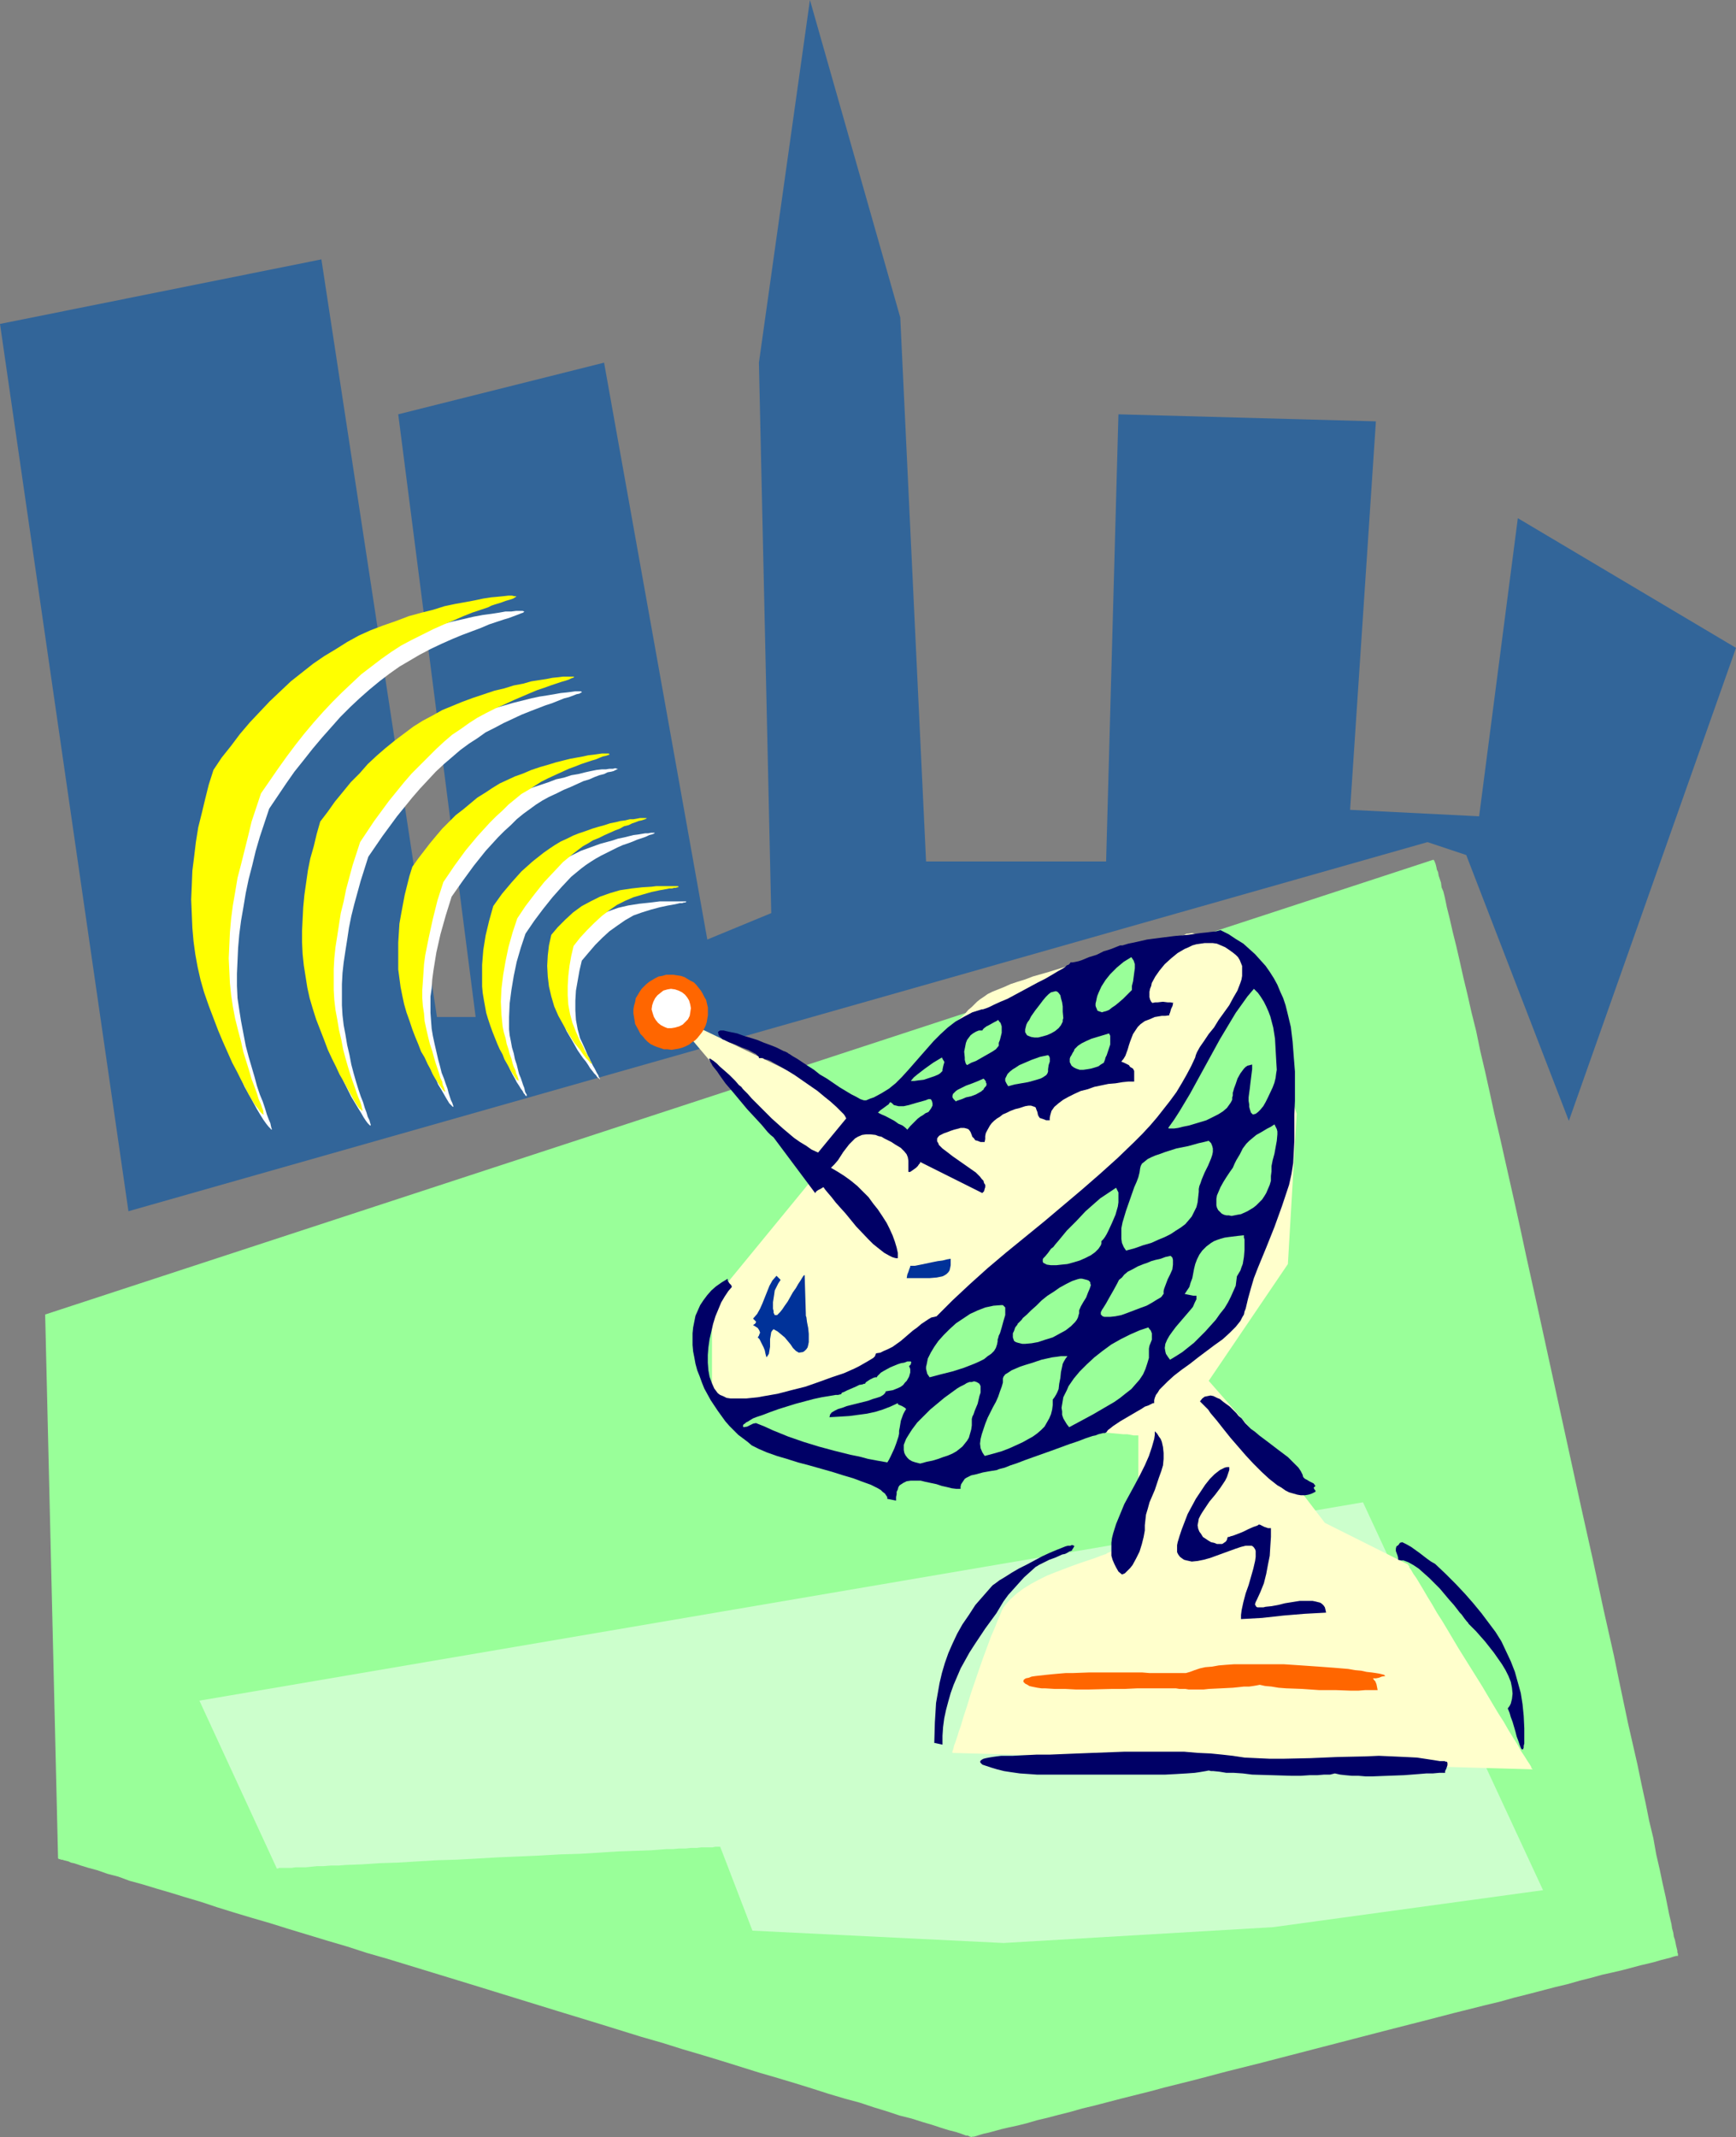 <?xml version="1.0" encoding="UTF-8" standalone="no"?>
<svg
   version="1.0"
   width="126.538mm"
   height="155.711mm"
   id="svg46"
   sodipodi:docname="Satellite Dish 26.wmf"
   xmlns:inkscape="http://www.inkscape.org/namespaces/inkscape"
   xmlns:sodipodi="http://sodipodi.sourceforge.net/DTD/sodipodi-0.dtd"
   xmlns="http://www.w3.org/2000/svg"
   xmlns:svg="http://www.w3.org/2000/svg">
  <rect width="100%" height="100%" fill="#808080" stroke="none"/>
  <sodipodi:namedview
     id="namedview46"
     pagecolor="#ffffff"
     bordercolor="#000000"
     borderopacity="0.25"
     inkscape:showpageshadow="2"
     inkscape:pageopacity="0.0"
     inkscape:pagecheckerboard="0"
     inkscape:deskcolor="#d1d1d1"
     inkscape:document-units="mm" />
  <defs
     id="defs1">
    <pattern
       id="WMFhbasepattern"
       patternUnits="userSpaceOnUse"
       width="6"
       height="6"
       x="0"
       y="0" />
  </defs>
  <path
     style="fill:#326599;fill-opacity:1;fill-rule:evenodd;stroke:none"
     d="M 35.384,333.524 0,89.198 88.542,71.423 120.371,280.037 H 131.035 L 109.708,114.083 166.42,99.863 194.856,258.707 212.468,251.436 209.075,99.863 223.131,0 248.014,87.421 255.123,237.216 h 49.603 l 3.393,-123.132 70.93,1.939 -7.109,106.973 35.546,1.778 10.664,-82.088 60.105,35.712 -46.048,130.242 -28.275,-73.201 -10.664,-3.555 z"
     id="path1" />
  <path
     style="fill:#99ff99;fill-opacity:1;fill-rule:evenodd;stroke:none"
     d="M 394.883,236.731 12.441,361.964 15.996,511.759 v 0 h 0.162 v 0.162 h 0.323 l 0.323,0.162 h 0.323 l 0.485,0.162 0.646,0.162 0.646,0.162 0.646,0.323 0.808,0.162 1.939,0.646 2.1,0.646 2.424,0.646 2.747,0.97 3.07,0.808 3.07,1.131 3.555,0.97 3.716,1.131 3.878,1.131 4.201,1.293 4.362,1.293 4.362,1.454 4.686,1.454 4.847,1.454 5.009,1.454 5.17,1.616 5.332,1.616 5.332,1.616 5.493,1.616 5.493,1.778 5.655,1.616 11.633,3.555 11.633,3.555 23.59,7.272 11.633,3.555 11.472,3.555 5.655,1.616 5.655,1.778 5.493,1.616 5.332,1.616 5.17,1.616 5.17,1.616 5.009,1.454 4.847,1.454 4.686,1.454 4.524,1.454 4.362,1.293 4.201,1.131 3.878,1.293 3.716,1.131 3.393,1.131 3.231,0.808 3.07,0.97 2.747,0.808 2.424,0.808 2.1,0.646 1.939,0.485 1.454,0.485 1.293,0.485 h 0.485 l 0.323,0.162 0.323,0.162 h 0.162 l 0.162,0.162 h 0.162 v -0.162 h 0.485 l 0.646,-0.162 0.969,-0.323 1.131,-0.323 1.454,-0.323 1.777,-0.485 1.777,-0.485 2.1,-0.485 2.262,-0.485 2.585,-0.646 2.747,-0.808 2.747,-0.646 3.07,-0.808 3.231,-0.808 3.393,-0.97 3.393,-0.808 3.716,-0.97 3.716,-0.97 3.878,-0.97 3.878,-0.97 4.201,-1.131 8.402,-2.101 8.563,-2.262 9.048,-2.262 18.096,-4.686 18.096,-4.686 8.886,-2.262 8.725,-2.262 8.402,-2.101 4.039,-0.97 4.039,-1.131 3.878,-0.97 3.716,-0.97 3.716,-0.97 3.393,-0.808 3.393,-0.97 3.231,-0.808 2.908,-0.808 2.908,-0.646 2.747,-0.646 2.424,-0.646 2.424,-0.646 2.1,-0.485 1.939,-0.485 1.616,-0.485 1.293,-0.323 1.293,-0.323 0.969,-0.323 0.646,-0.162 h 0.485 v -0.162 0 -0.162 -0.323 l -0.162,-0.323 v -0.485 l -0.162,-0.646 -0.162,-0.646 -0.162,-0.808 -0.162,-0.808 -0.323,-0.97 -0.162,-1.131 -0.323,-1.131 -0.162,-1.131 -0.646,-2.747 -0.323,-1.616 -0.646,-3.232 -0.808,-3.555 -0.808,-3.878 -0.969,-4.201 -0.808,-4.525 -1.131,-4.686 -0.969,-4.848 -1.131,-5.171 -1.131,-5.494 -1.293,-5.656 -1.293,-5.656 -1.293,-6.14 -1.293,-6.14 -1.293,-6.302 -1.454,-6.464 -1.454,-6.464 -1.454,-6.787 -1.454,-6.787 -3.07,-13.735 -3.07,-14.058 -3.07,-14.058 -3.07,-14.058 -3.07,-14.058 -3.07,-13.897 -1.454,-6.787 -1.454,-6.625 -1.454,-6.464 -1.454,-6.464 -1.454,-6.464 -1.454,-6.14 -1.293,-5.979 -1.293,-5.817 -1.293,-5.494 -1.131,-5.494 -1.293,-5.171 -1.131,-5.009 -1.131,-4.686 -0.969,-4.363 -0.969,-4.201 -0.969,-3.878 -0.808,-3.555 -0.808,-3.232 -0.323,-1.616 -0.323,-1.454 -0.323,-1.293 -0.485,-1.131 -0.162,-1.293 -0.323,-0.97 -0.323,-0.97 -0.162,-0.97 -0.323,-0.646 -0.162,-0.808 -0.162,-0.646 -0.162,-0.485 -0.162,-0.323 v -0.162 l -0.162,-0.162 z"
     id="path2" />
  <path
     style="fill:#ccffcc;fill-opacity:1;fill-rule:evenodd;stroke:none"
     d="m 375.494,413.673 -320.56,54.618 21.328,46.215 h 0.323 l 0.323,-0.162 h 0.646 0.808 0.808 1.131 l 1.131,-0.162 h 1.293 1.454 l 1.616,-0.162 1.616,-0.162 h 1.777 l 1.939,-0.162 h 2.1 l 2.1,-0.162 4.362,-0.162 4.847,-0.323 5.009,-0.162 5.332,-0.323 5.493,-0.323 5.493,-0.162 11.472,-0.646 11.31,-0.485 5.655,-0.323 5.493,-0.162 5.332,-0.323 5.009,-0.323 4.686,-0.162 4.524,-0.162 2.1,-0.162 2.1,-0.162 h 1.777 l 1.777,-0.162 h 1.777 l 1.454,-0.162 h 1.616 l 1.293,-0.162 h 1.131 1.131 0.808 l 0.808,-0.162 h 0.646 0.323 0.323 l 8.886,23.108 69.153,3.393 74.323,-4.363 74.323,-10.18 z"
     id="path3" />
  <path
     style="fill:#ffffcc;fill-opacity:1;fill-rule:evenodd;stroke:none"
     d="m 184.677,279.229 38.777,45.892 -27.306,33.288 v 25.37 0.323 l 0.162,0.485 0.323,0.485 0.323,0.485 0.485,0.485 0.485,0.485 1.293,1.131 1.616,0.97 1.939,0.97 1.939,1.131 2.262,1.131 4.524,2.101 4.847,2.101 2.262,0.97 2.1,0.97 2.1,0.97 1.777,0.808 1.939,0.808 2.1,0.808 2.424,0.485 2.585,0.485 2.585,0.323 2.908,0.323 5.817,0.323 5.655,0.162 h 2.585 l 2.585,-0.162 h 2.262 2.1 l 1.777,-0.162 h 1.616 0.646 0.808 l 0.969,-0.162 1.131,-0.162 1.131,-0.162 1.131,-0.323 2.747,-0.485 2.908,-0.646 3.07,-0.808 6.14,-1.778 3.07,-0.808 2.908,-0.808 2.747,-0.808 1.293,-0.323 1.131,-0.323 0.969,-0.323 0.808,-0.323 0.969,-0.323 0.646,-0.162 0.485,-0.162 0.485,-0.162 h 0.162 0.162 0.162 0.323 0.808 l 0.808,0.162 h 0.969 l 1.131,0.162 5.17,0.485 h 1.131 l 0.969,0.162 0.808,0.162 h 0.646 0.646 v 13.735 0.162 0 l -0.162,0.646 -0.162,0.808 -0.323,0.97 -0.162,1.293 -0.485,1.454 -0.485,1.616 -0.485,1.454 -1.131,3.232 -0.646,1.616 -0.646,1.454 -0.808,1.131 -0.808,1.131 -0.808,0.97 -0.808,0.485 -0.485,0.162 -0.485,0.323 -1.454,0.485 -1.616,0.646 -1.939,0.646 -1.939,0.646 -2.262,0.808 -4.686,1.778 -2.424,0.97 -2.262,1.131 -2.1,1.131 -2.1,1.293 -1.939,1.454 -1.616,1.454 -1.293,1.454 -0.646,0.808 -0.485,0.97 -0.323,0.808 -0.485,1.131 -0.485,1.131 -0.485,1.293 -1.131,2.585 -1.131,3.07 -1.131,3.07 -1.131,3.232 -2.262,6.625 -0.969,3.232 -0.969,2.909 -0.808,2.747 -0.485,1.293 -0.323,1.131 -0.323,0.97 -0.323,0.97 -0.323,0.808 -0.162,0.646 -0.162,0.646 -0.162,0.323 v 0.323 0.162 l 159.795,4.525 v -0.162 h -0.162 l -0.162,-0.323 v -0.162 l -0.485,-0.808 -0.646,-0.97 -0.808,-1.293 -0.969,-1.454 -0.969,-1.778 -1.131,-1.778 -1.293,-2.101 -1.293,-2.262 -1.454,-2.262 -1.454,-2.424 -3.07,-5.171 -3.231,-5.171 -3.231,-5.171 -3.07,-5.171 -1.454,-2.424 -1.454,-2.262 -1.293,-2.262 -1.293,-2.101 -1.131,-1.939 -0.969,-1.616 -0.969,-1.616 -0.808,-1.131 -0.646,-1.131 -0.485,-0.646 v -0.323 l -0.162,-0.162 -0.162,-0.162 v -0.162 l -22.943,-11.473 -15.834,-20.684 -16.157,-18.421 21.812,-32.157 2.424,-41.367 -12.764,-41.206 v -0.162 h -0.162 l -0.323,-0.323 -0.808,-0.485 -0.808,-0.646 -1.131,-0.808 -1.293,-0.808 -2.747,-1.778 -3.07,-1.616 -1.616,-0.646 -1.454,-0.646 -1.454,-0.323 -1.131,-0.323 -1.131,0.162 h -0.485 l -0.485,0.323 -0.646,0.162 -0.808,0.323 -0.969,0.323 -1.131,0.323 -1.454,0.323 -1.454,0.485 -1.616,0.485 -1.939,0.323 -1.939,0.646 -2.1,0.485 -4.362,1.131 -4.686,1.131 -9.533,2.585 -4.686,1.454 -4.524,1.293 -2.1,0.808 -2.1,0.646 -1.939,0.646 -1.777,0.808 -1.616,0.646 -1.616,0.646 -1.293,0.646 -1.131,0.808 -0.969,0.646 -0.808,0.646 -0.646,0.646 -0.808,0.808 -0.969,0.808 -0.808,0.97 -2.1,1.939 -2.262,2.262 -2.424,2.424 -2.424,2.585 -5.009,5.009 -2.424,2.424 -2.262,2.262 -2.1,2.101 -0.969,0.97 -0.808,0.808 -0.808,0.808 -0.646,0.808 -0.646,0.646 -0.485,0.485 -0.485,0.323 -0.323,0.485 -0.162,0.162 h -0.162 z"
     id="path4" />
  <path
     style="fill:#000066;fill-opacity:1;fill-rule:evenodd;stroke:none"
     d="m 274.673,404.786 0.323,-0.162 0.485,-0.162 0.646,-0.162 0.646,-0.162 0.808,-0.323 0.808,-0.323 1.939,-0.646 2.1,-0.808 2.262,-0.808 5.009,-1.778 4.847,-1.778 2.424,-0.808 2.1,-0.808 1.939,-0.646 0.808,-0.162 0.808,-0.323 0.646,-0.162 0.646,-0.162 h 0.485 l 0.323,-0.162 0.162,-0.162 0.323,-0.485 0.646,-0.485 0.808,-0.646 0.969,-0.646 0.969,-0.646 4.686,-2.747 1.131,-0.646 0.969,-0.646 0.969,-0.323 0.646,-0.323 0.646,-0.323 h 0.323 v -0.808 l 0.162,-0.646 0.323,-0.808 0.485,-0.646 0.485,-0.808 0.646,-0.646 1.616,-1.616 1.777,-1.616 2.1,-1.616 2.262,-1.616 2.262,-1.778 4.524,-3.393 2.262,-1.616 1.939,-1.778 1.616,-1.616 0.646,-0.808 0.646,-0.808 0.485,-0.97 0.485,-0.808 0.162,-0.808 0.323,-0.808 0.646,-2.747 0.808,-2.909 0.808,-2.747 1.131,-2.909 2.262,-5.494 2.262,-5.656 2.1,-5.817 0.969,-2.909 0.969,-2.909 0.646,-2.909 0.485,-3.07 0.162,-3.07 0.162,-3.07 v -7.272 l 0.162,-3.717 v -8.08 l -0.323,-4.04 -0.323,-4.201 -0.485,-4.04 -0.969,-4.04 -0.485,-1.939 -0.646,-1.939 -0.808,-1.778 -0.808,-1.939 -0.969,-1.778 -1.131,-1.778 -1.131,-1.616 -1.454,-1.616 -1.454,-1.616 -1.616,-1.454 -1.616,-1.454 -2.1,-1.293 -1.939,-1.293 -2.262,-1.131 -1.131,0.323 -1.454,0.162 -1.293,0.162 -1.616,0.162 -3.393,0.485 -3.716,0.323 -3.878,0.485 -3.716,0.485 -3.555,0.808 -1.616,0.323 -1.616,0.485 h -0.646 l -0.808,0.323 -1.616,0.646 -0.969,0.323 -1.131,0.323 -1.939,0.97 -2.1,0.646 -1.939,0.808 -0.969,0.323 -0.808,0.162 -0.808,0.162 h -0.646 v 0.162 l -0.162,0.162 -0.323,0.323 -0.485,0.162 -0.485,0.485 -0.485,0.323 -1.454,0.808 -1.616,0.97 -1.939,1.131 -1.939,0.97 -2.1,1.131 -4.201,2.262 -2.1,1.131 -1.939,0.808 -1.777,0.808 -1.293,0.646 -0.808,0.323 -0.485,0.162 -0.485,0.162 h -0.323 l -2.585,0.808 -2.424,1.293 -2.262,1.293 -2.1,1.616 -1.939,1.778 -1.939,1.939 -3.555,4.04 -3.393,3.878 -1.777,1.939 -1.777,1.778 -1.777,1.454 -2.1,1.293 -2.1,1.131 -0.969,0.323 -1.131,0.485 h -0.646 l -0.485,-0.162 -0.485,-0.162 -1.131,-0.646 -1.293,-0.646 -1.616,-0.97 -1.616,-0.97 -3.555,-2.424 -1.939,-1.131 -1.616,-1.293 -1.777,-1.131 -1.454,-0.97 -1.454,-0.97 -1.131,-0.646 -0.485,-0.323 -0.485,-0.323 -0.323,-0.162 -0.162,-0.162 -0.323,-0.162 -0.323,-0.162 -0.485,-0.162 -0.646,-0.323 -1.293,-0.646 -1.616,-0.646 -1.777,-0.646 -1.939,-0.808 -3.716,-1.131 -1.777,-0.646 -1.616,-0.323 -1.454,-0.323 -0.646,-0.162 h -0.969 l -0.323,0.162 -0.162,0.162 -0.162,0.162 0.162,0.323 v 0.323 l 0.323,0.485 0.485,0.485 0.323,0.323 0.485,0.162 0.646,0.323 0.646,0.323 1.777,0.646 1.777,0.808 1.777,0.646 1.454,0.808 0.646,0.323 0.485,0.485 0.323,0.323 v 0.323 h 0.485 0.646 l 0.485,0.323 0.808,0.162 0.808,0.323 0.808,0.485 1.777,0.97 1.939,1.131 2.1,1.293 4.201,2.909 2.1,1.454 1.939,1.616 1.616,1.293 1.616,1.454 0.646,0.646 0.485,0.485 0.485,0.485 0.485,0.485 0.323,0.485 0.162,0.323 0.162,0.323 -0.162,0.162 -7.594,9.211 -1.777,-0.808 -1.616,-1.131 -1.616,-0.97 -1.616,-1.131 -3.07,-2.585 -3.07,-2.747 -2.747,-2.747 -2.747,-2.747 -1.131,-1.293 -1.293,-1.293 -0.485,-0.646 -0.646,-0.485 -0.969,-1.131 -1.616,-1.616 -1.454,-1.293 -1.131,-0.97 -0.969,-0.97 -0.808,-0.646 -0.485,-0.323 -0.485,-0.323 h -0.162 l -0.162,0.162 0.162,0.162 0.162,0.485 0.323,0.485 0.323,0.646 0.646,0.808 0.646,0.808 0.646,0.97 0.808,1.131 0.808,1.131 1.939,2.262 4.039,4.848 2.1,2.262 1.939,2.101 0.808,0.97 0.808,0.97 0.808,0.808 0.808,0.646 11.472,15.351 0.162,-0.162 v -0.162 l 0.646,-0.485 0.646,-0.323 0.808,-0.485 0.162,0.162 0.323,0.485 0.808,0.97 0.969,1.131 1.131,1.454 1.293,1.454 1.454,1.616 2.908,3.555 3.231,3.393 1.454,1.454 1.616,1.293 1.454,1.131 1.454,0.808 0.646,0.323 0.485,0.162 0.646,0.162 h 0.485 v -1.454 l -0.323,-1.454 -0.485,-1.616 -0.646,-1.778 -0.808,-1.778 -0.808,-1.616 -1.131,-1.778 -1.293,-1.939 -1.293,-1.616 -1.293,-1.778 -1.616,-1.616 -1.454,-1.454 -1.777,-1.454 -1.777,-1.293 -1.777,-1.131 -1.939,-1.131 0.969,-0.97 0.969,-1.131 1.454,-2.262 1.616,-2.101 0.808,-0.808 0.808,-0.808 0.808,-0.485 1.131,-0.485 1.131,-0.162 h 1.131 l 1.454,0.162 0.808,0.323 0.808,0.162 0.808,0.485 0.969,0.485 0.969,0.485 0.969,0.646 0.808,0.485 0.808,0.485 0.485,0.485 0.485,0.485 0.646,0.808 0.323,0.808 0.162,0.97 v 3.07 h 0.485 l 0.485,-0.323 1.131,-0.808 0.485,-0.485 0.323,-0.485 0.323,-0.323 v -0.323 l 17.127,8.564 0.485,-0.485 0.162,-0.646 0.162,-0.485 v -0.646 l -0.323,-0.485 -0.162,-0.646 -0.485,-0.485 -0.485,-0.646 -1.131,-1.131 -1.616,-1.131 -3.231,-2.262 -1.616,-1.131 -1.454,-1.131 -1.293,-0.97 -0.485,-0.485 -0.485,-0.485 -0.162,-0.485 -0.323,-0.485 v -0.323 -0.485 l 0.323,-0.485 0.323,-0.323 0.646,-0.323 0.646,-0.323 0.969,-0.323 0.808,-0.323 0.969,-0.323 0.646,-0.162 0.646,-0.162 0.485,-0.162 h 0.969 l 0.646,0.162 0.485,0.162 0.323,0.323 0.323,0.485 0.323,0.808 0.162,0.485 0.485,0.485 0.323,0.485 0.646,0.162 0.808,0.323 h 1.131 l 0.162,-0.808 v -0.808 l 0.162,-0.808 0.323,-0.646 0.808,-1.454 0.485,-0.646 0.646,-0.646 0.808,-0.646 0.808,-0.485 0.808,-0.646 1.131,-0.485 0.969,-0.485 1.293,-0.485 1.293,-0.323 1.454,-0.485 0.969,-0.162 h 0.646 l 0.485,0.162 0.485,0.162 0.323,0.162 0.162,0.485 0.323,0.808 0.162,0.808 0.162,0.323 0.323,0.485 0.485,0.162 0.485,0.162 0.808,0.323 h 0.969 v -0.646 l 0.162,-0.808 0.323,-1.131 0.808,-1.131 1.131,-0.97 1.293,-0.97 1.454,-0.808 1.616,-0.808 1.777,-0.808 1.939,-0.485 1.777,-0.646 3.878,-0.808 1.939,-0.162 1.939,-0.323 1.616,-0.162 h 1.616 v -0.808 -0.808 -0.646 -0.646 l -0.323,-0.646 -0.808,-0.485 -0.323,-0.485 -0.646,-0.323 -0.646,-0.323 -0.808,-0.323 0.646,-0.808 0.485,-0.808 0.646,-1.778 0.323,-1.131 0.323,-0.97 0.808,-2.101 0.646,-0.97 0.646,-0.97 0.808,-0.808 1.131,-0.808 1.293,-0.485 1.454,-0.646 0.969,-0.162 0.969,-0.162 h 0.969 l 1.131,-0.162 v -0.323 l 0.162,-0.323 0.323,-1.131 0.323,-0.646 0.162,-0.485 v -0.323 l 0.162,-0.162 -0.808,-0.162 h -0.808 l -1.293,-0.162 -1.454,0.162 h -0.646 l -0.808,0.162 -0.323,-0.323 -0.323,-0.646 -0.162,-0.646 v -0.646 -0.808 l 0.162,-0.808 0.323,-0.808 0.162,-0.808 0.969,-1.778 1.131,-1.616 1.454,-1.778 1.777,-1.616 1.777,-1.454 1.939,-1.131 1.131,-0.485 0.969,-0.485 1.131,-0.323 1.131,-0.162 1.131,-0.162 h 1.131 1.131 l 1.131,0.162 1.131,0.485 1.131,0.485 0.969,0.646 1.131,0.808 0.808,0.646 0.646,0.646 0.485,0.808 0.323,0.808 0.323,0.808 v 0.97 0.808 0.97 l -0.162,0.97 -0.323,0.97 -0.808,2.101 -1.131,1.939 -1.131,2.101 -2.908,4.04 -1.293,2.101 -1.454,1.778 -1.293,1.939 -1.131,1.616 -0.808,1.454 -0.323,0.808 -0.162,0.646 -1.131,2.424 -1.293,2.424 -1.293,2.262 -1.454,2.424 -1.777,2.424 -1.777,2.262 -1.777,2.262 -1.939,2.262 -2.1,2.262 -2.262,2.262 -4.524,4.363 -4.847,4.363 -5.009,4.363 -10.341,8.726 -10.502,8.564 -5.17,4.363 -4.847,4.363 -4.847,4.525 -4.362,4.363 -0.646,0.162 -0.808,0.162 -0.808,0.485 -0.969,0.646 -0.969,0.646 -1.131,0.97 -1.131,0.808 -1.131,0.97 -2.262,1.939 -2.262,1.616 -1.293,0.646 -1.131,0.485 -0.969,0.485 -1.131,0.162 -0.162,0.323 -0.162,0.485 -0.485,0.485 -0.808,0.485 -0.808,0.485 -1.131,0.646 -1.131,0.646 -1.293,0.646 -1.454,0.646 -1.454,0.646 -3.393,1.131 -3.555,1.293 -3.716,1.293 -3.878,0.97 -3.716,0.97 -3.716,0.646 -1.777,0.323 -1.616,0.162 -1.616,0.162 h -1.616 -1.293 -1.293 l -1.131,-0.162 -0.969,-0.485 -0.808,-0.323 -0.646,-0.485 -0.969,-1.293 -0.646,-1.454 -0.646,-1.778 -0.323,-1.778 -0.162,-2.101 v -2.101 l 0.162,-2.101 0.323,-2.262 0.485,-2.101 0.485,-2.101 0.646,-2.101 0.808,-1.939 0.808,-1.939 0.969,-1.616 0.969,-1.454 0.969,-1.131 -0.162,-0.485 -0.485,-0.485 -0.323,-0.485 -0.162,-0.323 v -0.485 l -1.616,0.97 -1.616,1.131 -1.293,1.131 -1.131,1.293 -0.969,1.293 -0.969,1.454 -0.646,1.454 -0.646,1.454 -0.323,1.616 -0.323,1.616 -0.162,1.616 v 1.616 1.616 l 0.162,1.778 0.323,1.616 0.323,1.778 0.485,1.778 0.646,1.616 0.646,1.778 0.646,1.616 1.777,3.232 1.939,2.909 2.1,2.909 1.131,1.293 1.293,1.293 1.131,1.131 1.293,0.97 1.293,0.97 1.131,0.97 0.969,0.485 0.969,0.485 2.262,0.97 2.747,0.97 2.747,0.808 3.07,0.97 3.07,0.808 6.301,1.778 3.07,0.97 2.747,0.808 2.585,0.97 2.262,0.808 0.969,0.485 0.969,0.485 0.808,0.485 0.485,0.485 0.646,0.485 0.323,0.485 0.323,0.485 v 0.485 l 2.424,0.485 v -0.97 l 0.162,-0.808 v -0.646 l 0.323,-0.646 0.162,-0.646 0.323,-0.485 0.485,-0.323 0.485,-0.323 0.969,-0.485 1.131,-0.162 h 1.293 1.454 l 1.293,0.323 3.07,0.646 1.454,0.485 1.454,0.323 1.293,0.323 1.293,0.162 h 1.131 v -0.646 l 0.162,-0.646 0.323,-0.485 0.323,-0.485 0.323,-0.485 0.485,-0.323 1.293,-0.646 1.454,-0.323 1.777,-0.485 1.777,-0.323 z"
     id="path5" />
  <path
     style="fill:#99ff99;fill-opacity:1;fill-rule:evenodd;stroke:none"
     d="m 254.315,307.023 -0.808,0.485 -0.646,0.485 -1.131,1.131 -0.969,0.97 -0.808,0.97 -0.485,-0.485 -0.808,-0.646 -1.131,-0.485 -1.131,-0.808 -2.424,-1.293 -1.131,-0.485 -0.969,-0.485 0.162,-0.162 0.485,-0.485 1.131,-0.808 0.646,-0.485 0.485,-0.323 0.323,-0.485 0.162,-0.162 0.485,0.323 0.485,0.485 0.646,0.162 0.646,0.162 h 1.454 l 1.454,-0.323 1.616,-0.485 2.908,-0.808 0.808,-0.323 h 0.646 l 0.323,0.485 0.162,0.646 v 0.646 l -0.323,0.646 -0.323,0.485 -0.485,0.646 -0.808,0.323 z"
     id="path6" />
  <path
     style="fill:#99ff99;fill-opacity:1;fill-rule:evenodd;stroke:none"
     d="m 259.647,294.581 v 0.323 l -0.323,0.323 -0.323,0.323 -0.485,0.323 -1.131,0.485 -1.454,0.485 -1.454,0.485 -1.454,0.162 -1.131,0.162 h -0.646 -0.323 l 0.808,-0.97 0.969,-0.808 2.1,-1.616 2.262,-1.616 2.424,-1.454 0.323,0.646 0.323,0.485 v 0.323 l -0.162,0.485 -0.162,0.646 z"
     id="path7" />
  <path
     style="fill:#99ff99;fill-opacity:1;fill-rule:evenodd;stroke:none"
     d="m 275.158,287.955 -0.808,0.97 -0.969,0.646 -1.131,0.646 -1.131,0.646 -2.262,1.293 -1.293,0.485 -1.131,0.646 -0.323,-0.323 -0.162,-0.485 -0.162,-0.646 v -0.646 l -0.162,-1.616 0.323,-1.616 0.162,-0.808 0.323,-0.808 0.485,-0.646 0.485,-0.646 0.646,-0.485 0.808,-0.485 0.808,-0.323 h 0.969 l 0.162,-0.323 0.323,-0.323 0.646,-0.485 0.646,-0.323 1.454,-0.808 0.646,-0.323 0.485,-0.323 0.323,0.485 0.323,0.323 0.323,0.97 v 0.808 0.97 l -0.485,1.939 -0.323,0.808 z"
     id="path8" />
  <path
     style="fill:#99ff99;fill-opacity:1;fill-rule:evenodd;stroke:none"
     d="m 270.957,299.913 v 0.162 l -0.323,0.162 -0.323,0.323 -0.323,0.162 -1.131,0.646 -1.293,0.485 -1.454,0.323 -1.131,0.485 -0.969,0.323 -0.485,0.162 -0.162,0.162 -0.646,-0.646 -0.323,-0.485 v -0.485 l 0.162,-0.485 0.323,-0.323 0.485,-0.485 0.485,-0.323 0.646,-0.323 1.616,-0.808 1.777,-0.646 1.616,-0.646 1.454,-0.646 0.323,0.323 0.323,0.485 v 0.323 l 0.162,0.162 v 0.485 l -0.162,0.323 -0.323,0.323 z"
     id="path9" />
  <path
     style="fill:#99ff99;fill-opacity:1;fill-rule:evenodd;stroke:none"
     d="m 288.73,294.419 v 0.646 l -0.162,0.485 -0.323,0.485 -0.485,0.323 -0.485,0.323 -0.646,0.323 -1.616,0.485 -1.777,0.485 -3.716,0.646 -1.777,0.485 -0.485,-0.808 -0.323,-0.646 v -0.646 l 0.323,-0.646 0.323,-0.646 0.646,-0.646 0.808,-0.646 0.808,-0.485 0.969,-0.646 1.131,-0.485 2.262,-0.97 2.262,-0.808 2.262,-0.485 0.323,0.323 0.162,0.485 v 0.485 0.485 l -0.162,0.485 -0.162,0.485 z"
     id="path10" />
  <path
     style="fill:#99ff99;fill-opacity:1;fill-rule:evenodd;stroke:none"
     d="m 292.931,280.361 -0.162,0.485 v 0.485 l -0.485,0.97 -0.646,0.808 -0.969,0.808 -1.131,0.646 -1.131,0.485 -1.131,0.323 -1.293,0.323 h -0.969 l -0.969,-0.162 -0.808,-0.323 -0.323,-0.162 -0.485,-0.808 v -0.485 -0.323 l 0.162,-0.646 0.162,-0.646 0.323,-0.646 0.485,-0.646 0.485,-0.97 1.131,-1.616 1.131,-1.454 0.969,-1.293 0.808,-0.97 0.808,-0.808 0.646,-0.485 0.646,-0.162 0.646,-0.162 0.485,0.162 0.323,0.323 0.485,0.646 0.162,0.808 0.323,1.131 0.162,1.131 v 1.454 z"
     id="path11" />
  <path
     style="fill:#99ff99;fill-opacity:1;fill-rule:evenodd;stroke:none"
     d="m 311.835,272.604 -1.293,1.293 -1.131,1.131 -1.131,0.97 -0.969,0.808 -0.969,0.646 -0.808,0.646 -0.808,0.323 -0.646,0.162 -0.485,0.162 -0.485,-0.162 -0.485,-0.162 -0.323,-0.162 -0.162,-0.485 -0.162,-0.323 -0.162,-0.485 v -0.646 l 0.162,-0.646 0.162,-0.808 0.162,-0.646 0.323,-0.808 0.808,-1.778 1.131,-1.778 1.293,-1.616 1.777,-1.778 1.939,-1.616 2.1,-1.293 0.323,0.485 0.323,0.485 0.323,0.97 v 1.131 l -0.162,1.131 -0.323,2.424 -0.323,1.293 z"
     id="path12" />
  <path
     style="fill:#99ff99;fill-opacity:1;fill-rule:evenodd;stroke:none"
     d="m 304.564,291.187 -0.162,0.646 -0.323,0.808 -0.808,0.485 -0.646,0.485 -0.969,0.323 -1.131,0.323 -0.969,0.162 -1.131,0.162 h -0.969 l -0.969,-0.323 -0.646,-0.323 -0.646,-0.485 -0.323,-0.646 -0.162,-0.323 v -0.485 -0.485 l 0.162,-0.485 0.323,-0.485 0.323,-0.646 0.323,-0.485 0.162,-0.485 0.969,-0.97 0.969,-0.646 1.293,-0.646 1.454,-0.646 1.616,-0.485 3.231,-0.97 0.323,0.646 v 0.646 0.808 0.97 l -0.323,0.97 -0.323,0.97 -0.323,0.97 z"
     id="path13" />
  <path
     style="fill:#003299;fill-opacity:1;fill-rule:evenodd;stroke:none"
     d="m 222,361.803 -0.323,-10.665 h -0.162 l -0.162,0.162 -0.323,0.485 -0.485,0.808 -0.646,0.97 -0.646,1.131 -0.808,1.131 -1.454,2.585 -0.808,1.131 -0.646,0.97 -0.646,0.808 -0.646,0.646 -0.162,0.162 h -0.323 -0.162 -0.162 l -0.162,-0.323 -0.162,-0.323 v -0.485 l -0.162,-0.646 v -1.778 l 0.323,-2.101 0.162,-1.131 0.485,-0.97 0.485,-0.97 0.646,-0.97 -1.131,-1.131 -1.131,1.293 -0.808,1.454 -0.646,1.616 -0.646,1.616 -0.646,1.616 -0.646,1.454 -0.808,1.454 -1.131,1.293 0.485,0.485 0.162,0.162 0.162,0.162 v 0.162 0 l -0.162,0.323 -0.162,0.162 -0.485,0.323 0.808,0.485 0.485,0.323 0.323,0.485 0.162,0.323 0.162,0.485 -0.162,0.323 -0.162,0.485 -0.323,0.485 0.485,0.485 0.323,0.646 0.808,1.616 0.323,0.808 0.162,0.808 0.162,0.646 0.162,0.485 0.323,-0.485 0.323,-0.485 0.162,-0.97 0.162,-0.97 v -0.97 -1.131 l 0.162,-0.97 0.162,-0.97 0.323,-0.485 0.323,-0.323 1.131,0.646 0.969,0.808 0.969,0.808 0.808,0.97 0.808,0.97 0.646,0.97 0.808,0.808 0.808,0.485 1.131,-0.162 0.485,-0.323 0.485,-0.485 0.323,-0.485 0.162,-0.646 0.162,-0.808 v -0.646 -1.616 l -0.162,-1.616 -0.323,-1.616 -0.162,-1.293 -0.162,-0.485 z"
     id="path14" />
  <path
     style="fill:#003299;fill-opacity:1;fill-rule:evenodd;stroke:none"
     d="m 261.909,348.39 v -1.778 l -0.969,0.162 -1.293,0.323 -1.293,0.162 -1.616,0.323 -3.07,0.646 -1.616,0.323 h -1.293 v 0.323 l -0.162,0.323 -0.323,0.97 -0.323,0.808 -0.162,0.97 h 6.301 l 1.939,-0.162 0.808,-0.162 0.808,-0.162 0.646,-0.323 0.485,-0.323 0.485,-0.485 0.323,-0.485 0.162,-0.646 z"
     id="path15" />
  <path
     style="fill:#99ff99;fill-opacity:1;fill-rule:evenodd;stroke:none"
     d="m 339.625,301.691 -0.162,0.485 v 0.646 l -0.323,0.646 -0.323,0.485 -0.808,1.131 -1.131,0.97 -1.293,0.808 -1.616,0.808 -1.616,0.808 -1.616,0.485 -1.616,0.485 -1.616,0.485 -1.616,0.323 -1.293,0.323 -1.131,0.162 h -1.454 l -0.162,-0.162 v 0 l 1.616,-2.262 1.454,-2.262 2.908,-4.848 2.747,-5.009 2.747,-5.009 2.747,-5.009 2.908,-4.848 1.454,-2.424 1.616,-2.262 1.616,-2.262 1.777,-2.101 1.131,1.131 0.808,1.131 0.808,1.293 0.646,1.293 0.646,1.454 0.485,1.293 0.808,3.07 0.485,3.07 0.162,2.909 0.162,2.909 0.162,2.747 -0.162,0.97 -0.162,1.293 -0.323,1.293 -0.485,1.293 -1.293,2.747 -0.646,1.293 -0.646,1.131 -0.808,0.97 -0.646,0.646 -0.646,0.485 -0.646,0.162 h -0.162 l -0.323,-0.323 -0.162,-0.162 -0.162,-0.485 -0.162,-0.485 -0.162,-0.646 v -0.646 l -0.162,-0.97 v -0.97 l 0.162,-1.293 0.162,-1.131 0.162,-1.454 0.323,-2.585 0.162,-1.293 v -1.293 l -0.646,0.162 -0.646,0.162 -0.485,0.323 -0.485,0.485 -0.969,1.293 -0.808,1.454 -0.485,1.454 -0.485,1.293 -0.162,0.646 -0.162,0.485 v 0.485 z"
     id="path16" />
  <path
     style="fill:#99ff99;fill-opacity:1;fill-rule:evenodd;stroke:none"
     d="m 350.289,322.536 -0.162,1.293 v 1.293 l -0.323,1.131 -0.485,1.131 -0.485,1.131 -0.485,0.808 -0.646,0.97 -0.808,0.808 -0.808,0.808 -0.808,0.646 -0.808,0.485 -0.808,0.485 -1.777,0.808 -0.969,0.162 -0.808,0.162 -0.808,0.162 -0.808,-0.162 h -0.646 l -0.646,-0.162 -0.646,-0.323 -0.485,-0.485 -0.485,-0.485 -0.323,-0.646 -0.162,-0.646 v -0.808 -0.97 l 0.162,-0.97 0.485,-1.131 0.485,-1.131 0.808,-1.454 0.808,-1.293 0.969,-1.454 0.808,-1.131 0.485,-1.131 0.485,-0.97 0.969,-1.616 0.808,-1.616 0.485,-0.646 0.485,-0.646 0.808,-0.808 0.969,-0.808 0.969,-0.808 1.454,-0.808 1.616,-0.97 0.969,-0.485 0.969,-0.646 0.323,0.646 0.323,0.646 0.162,0.646 v 0.808 l -0.162,1.778 -0.323,1.778 -0.323,1.778 -0.485,1.778 -0.323,1.616 v 0.808 z"
     id="path17" />
  <path
     style="fill:#99ff99;fill-opacity:1;fill-rule:evenodd;stroke:none"
     d="m 330.254,328.192 -0.162,1.454 -0.162,1.454 -0.323,1.293 -0.646,1.293 -0.646,1.293 -0.808,0.97 -0.969,1.131 -1.293,0.97 -1.293,0.808 -1.454,0.97 -1.616,0.808 -1.939,0.808 -1.777,0.808 -2.262,0.646 -2.262,0.808 -2.424,0.646 -0.646,-0.97 -0.485,-1.131 -0.162,-1.131 v -1.454 -1.454 l 0.323,-1.616 0.485,-1.616 0.485,-1.616 1.131,-3.232 1.131,-3.232 0.646,-1.454 0.485,-1.293 0.323,-1.293 0.162,-1.131 0.162,-0.646 0.323,-0.646 0.808,-0.646 0.808,-0.646 0.969,-0.485 1.131,-0.485 1.454,-0.485 1.293,-0.485 3.07,-0.97 3.231,-0.646 2.908,-0.808 1.454,-0.323 1.293,-0.323 0.646,0.646 0.323,0.808 0.162,0.646 v 0.97 l -0.162,0.808 -0.323,0.97 -0.808,1.939 -0.969,1.939 -0.808,1.939 -0.323,0.97 -0.323,0.808 -0.162,0.808 z"
     id="path18" />
  <path
     style="fill:#99ff99;fill-opacity:1;fill-rule:evenodd;stroke:none"
     d="m 303.433,341.765 v 0.646 l -0.162,0.485 -0.323,0.485 -0.323,0.485 -0.969,0.97 -1.131,0.808 -1.616,0.808 -1.454,0.646 -1.616,0.485 -1.777,0.485 -1.616,0.162 -1.454,0.162 h -1.454 l -1.131,-0.162 -0.323,-0.162 -0.323,-0.162 -0.323,-0.162 -0.162,-0.323 v -0.323 -0.323 l 0.162,-0.323 0.485,-0.485 0.808,-0.97 0.808,-1.131 0.646,-0.485 0.485,-0.646 0.969,-1.131 2.262,-2.747 2.585,-2.585 2.585,-2.747 2.747,-2.424 1.293,-1.131 1.454,-0.97 1.454,-0.97 1.454,-0.97 0.323,0.646 0.323,0.646 v 0.808 0.97 0.97 l -0.162,1.131 -0.646,2.262 -0.969,2.262 -0.969,2.101 -0.485,0.97 -0.485,0.808 -0.485,0.646 z"
     id="path19" />
  <path
     style="fill:#99ff99;fill-opacity:1;fill-rule:evenodd;stroke:none"
     d="m 320.56,355.985 v 0.323 l -0.162,0.162 -0.323,0.485 -0.323,0.323 -1.131,0.646 -1.293,0.808 -1.454,0.808 -1.777,0.646 -3.393,1.293 -1.777,0.646 -1.616,0.323 -1.454,0.162 h -1.131 -0.485 l -0.485,-0.162 -0.162,-0.162 -0.323,-0.323 v -0.323 -0.323 l 0.323,-0.646 0.323,-0.485 0.808,-1.293 0.808,-1.454 0.646,-1.131 0.646,-1.131 0.969,-1.778 0.485,-0.97 0.808,-0.646 0.646,-0.808 0.969,-0.808 1.293,-0.646 1.454,-0.808 1.616,-0.646 0.969,-0.323 1.131,-0.485 1.131,-0.323 1.454,-0.323 1.293,-0.485 1.454,-0.323 0.485,0.485 0.162,0.646 v 0.646 0.646 l -0.162,1.293 -0.646,1.454 -0.646,1.293 -0.485,1.293 -0.485,1.293 -0.162,0.646 z"
     id="path20" />
  <path
     style="fill:#99ff99;fill-opacity:1;fill-rule:evenodd;stroke:none"
     d="m 340.756,351.461 -0.162,1.293 -0.162,1.293 -0.646,1.454 -0.646,1.454 -0.808,1.616 -0.969,1.616 -1.293,1.616 -1.131,1.616 -1.454,1.616 -1.454,1.616 -3.07,3.07 -1.616,1.293 -1.616,1.293 -1.777,1.131 -1.616,0.97 -0.485,-0.646 -0.323,-0.485 -0.323,-0.485 -0.162,-0.646 -0.162,-0.97 0.162,-1.131 0.485,-1.131 0.646,-1.131 0.808,-1.131 0.969,-1.293 1.939,-2.262 0.969,-1.131 0.969,-1.131 0.808,-0.97 0.485,-1.131 0.485,-0.97 v -0.97 h -0.808 l -0.808,-0.162 -0.808,-0.162 -0.808,-0.162 0.646,-0.97 0.646,-0.97 0.323,-1.131 0.485,-1.293 0.485,-2.585 0.323,-1.293 0.485,-1.293 0.646,-1.293 0.808,-1.131 1.131,-1.131 0.646,-0.485 0.646,-0.485 0.808,-0.485 0.808,-0.323 0.969,-0.323 1.131,-0.323 1.131,-0.162 1.293,-0.162 1.293,-0.162 1.616,-0.162 v 0.323 0.323 l 0.162,0.485 v 0.485 0.808 1.616 l -0.162,1.939 -0.323,1.939 -0.323,0.808 -0.323,0.97 -0.485,0.808 z"
     id="path21" />
  <path
     style="fill:#99ff99;fill-opacity:1;fill-rule:evenodd;stroke:none"
     d="m 316.52,372.144 v 1.778 l -0.485,1.616 -0.485,1.454 -0.646,1.454 -0.969,1.454 -1.131,1.293 -1.131,1.293 -1.454,1.131 -1.616,1.293 -1.616,1.131 -1.939,1.131 -1.939,1.131 -1.939,1.131 -2.1,1.131 -2.1,1.131 -2.424,1.293 -0.646,-0.808 -0.485,-0.808 -0.485,-0.808 -0.323,-0.97 v -0.97 l -0.162,-0.97 0.162,-0.97 0.162,-0.97 0.162,-0.97 0.485,-0.97 0.485,-0.97 0.485,-1.131 1.454,-2.101 1.616,-1.939 1.939,-1.939 2.1,-1.939 2.262,-1.778 2.424,-1.778 2.585,-1.454 2.585,-1.293 2.585,-1.131 2.424,-0.808 0.323,0.485 0.323,0.323 0.323,0.808 v 0.97 0.808 l -0.646,1.616 -0.162,0.808 z"
     id="path22" />
  <path
     style="fill:#99ff99;fill-opacity:1;fill-rule:evenodd;stroke:none"
     d="m 290.022,385.395 v 1.454 l -0.162,1.293 -0.323,1.293 -0.485,1.131 -0.646,1.131 -0.646,1.131 -0.969,0.97 -1.131,0.97 -1.131,0.808 -1.454,0.808 -1.454,0.808 -1.777,0.808 -1.777,0.808 -2.1,0.808 -2.262,0.646 -2.424,0.646 -0.323,-0.485 -0.323,-0.485 -0.485,-1.131 -0.162,-1.293 0.162,-1.293 0.323,-1.293 0.485,-1.454 0.485,-1.454 0.646,-1.616 1.454,-2.909 0.808,-1.454 0.646,-1.454 0.485,-1.454 0.485,-1.293 0.323,-1.131 v -1.131 l 0.162,-0.485 0.485,-0.646 0.808,-0.485 0.969,-0.646 1.131,-0.485 1.131,-0.485 1.454,-0.485 1.616,-0.485 2.908,-0.97 1.454,-0.323 1.454,-0.323 1.293,-0.162 1.131,-0.162 h 0.969 0.808 l -0.485,0.646 -0.485,0.808 -0.323,0.646 -0.162,0.808 -0.323,1.454 -0.162,1.616 -0.323,1.616 -0.162,1.454 -0.323,0.808 -0.323,0.646 -0.485,0.808 z"
     id="path23" />
  <path
     style="fill:#99ff99;fill-opacity:1;fill-rule:evenodd;stroke:none"
     d="m 297.293,361.641 -0.162,0.485 -0.162,0.646 -0.323,0.646 -0.485,0.646 -0.485,0.485 -0.646,0.646 -1.454,1.131 -1.777,0.97 -1.777,0.97 -2.1,0.646 -1.939,0.646 -1.777,0.323 -1.777,0.162 h -0.808 l -0.646,-0.162 -0.646,-0.162 -0.485,-0.162 -0.485,-0.323 -0.162,-0.485 -0.162,-0.485 v -0.485 -0.646 l 0.323,-0.646 0.323,-0.97 0.646,-0.808 v -0.162 l 0.162,-0.162 0.323,-0.323 0.162,-0.162 0.485,-0.485 0.323,-0.485 1.131,-0.97 1.131,-1.131 1.454,-1.293 1.454,-1.454 1.616,-1.293 1.777,-1.131 1.616,-1.131 1.777,-0.97 1.616,-0.808 1.454,-0.485 0.646,-0.162 h 0.646 l 0.646,0.162 0.646,0.162 0.485,0.162 0.485,0.485 v 0.323 l 0.162,0.485 -0.162,0.485 -0.162,0.485 -0.485,1.131 -0.485,1.293 -0.808,1.293 -0.646,1.131 -0.485,1.131 v 0.323 z"
     id="path24" />
  <path
     style="fill:#99ff99;fill-opacity:1;fill-rule:evenodd;stroke:none"
     d="m 274.835,369.397 -0.162,0.808 -0.323,0.97 -0.485,0.808 -0.808,0.808 -0.969,0.646 -0.969,0.808 -1.293,0.646 -1.454,0.646 -2.908,1.131 -3.07,0.97 -3.231,0.808 -3.07,0.808 -0.323,-0.485 -0.323,-0.485 -0.162,-0.646 -0.162,-0.646 v -0.646 l 0.162,-0.646 0.162,-0.808 0.162,-0.808 0.808,-1.616 0.969,-1.616 1.131,-1.616 1.454,-1.616 1.616,-1.616 1.777,-1.616 1.939,-1.293 1.939,-1.293 2.1,-0.97 2.1,-0.808 2.262,-0.485 2.1,-0.162 h 0.485 l 0.323,0.323 0.323,0.323 v 0.646 0.646 0.808 l -0.485,1.616 -0.485,1.778 -0.485,1.616 -0.323,0.646 -0.162,0.646 -0.162,0.485 z"
     id="path25" />
  <path
     style="fill:#99ff99;fill-opacity:1;fill-rule:evenodd;stroke:none"
     d="m 267.725,391.051 v 1.454 l -0.162,1.131 -0.323,1.131 -0.323,1.131 -0.485,0.808 -0.646,0.808 -0.646,0.808 -0.808,0.646 -0.808,0.646 -1.131,0.646 -1.131,0.485 -1.454,0.485 -1.293,0.485 -1.616,0.485 -1.616,0.323 -1.777,0.485 -1.293,-0.323 -0.969,-0.323 -0.808,-0.485 -0.485,-0.485 -0.485,-0.646 -0.323,-0.646 -0.162,-0.808 v -0.646 -0.808 l 0.323,-0.808 0.323,-0.808 0.485,-0.808 1.131,-1.778 1.454,-1.939 1.777,-1.778 1.777,-1.778 1.939,-1.616 1.939,-1.616 1.777,-1.293 1.777,-1.293 0.808,-0.485 0.646,-0.323 0.646,-0.323 0.485,-0.323 0.808,-0.323 h 0.646 l 0.485,-0.162 h 0.323 l 0.485,0.162 0.323,0.162 0.485,0.323 0.323,0.646 v 0.808 0.97 l -0.323,0.97 -0.485,2.101 -0.808,1.939 -0.323,0.97 -0.323,0.646 -0.162,0.646 z"
     id="path26" />
  <path
     style="fill:#99ff99;fill-opacity:1;fill-rule:evenodd;stroke:none"
     d="m 247.69,394.767 -0.162,0.808 -0.323,0.97 -0.323,0.97 -0.485,1.293 -0.969,2.101 -0.485,0.97 -0.485,0.808 -2.747,-0.485 -2.585,-0.485 -2.424,-0.646 -2.424,-0.485 -4.524,-1.131 -4.201,-1.131 -4.201,-1.293 -4.201,-1.454 -4.362,-1.778 -2.1,-0.97 -2.424,-0.97 -0.808,0.162 -1.616,0.808 -0.969,0.162 -0.162,-0.162 v -0.162 -0.162 l 0.162,-0.323 0.323,-0.162 0.323,-0.323 0.646,-0.323 0.485,-0.323 0.808,-0.485 0.808,-0.323 1.939,-0.646 2.1,-0.808 2.262,-0.808 4.686,-1.454 2.424,-0.646 2.424,-0.646 2.262,-0.485 1.939,-0.323 1.939,-0.323 h 0.646 l 0.646,-0.162 h 0.162 l 0.162,-0.323 0.162,-0.162 0.485,-0.162 0.969,-0.485 1.131,-0.485 1.131,-0.485 0.969,-0.485 0.969,-0.162 0.323,-0.162 h 0.323 l 0.162,-0.323 0.162,-0.162 0.485,-0.323 0.485,-0.323 0.969,-0.485 0.485,-0.162 h 0.485 l 0.162,-0.323 0.485,-0.485 0.485,-0.485 0.808,-0.485 1.777,-0.97 1.939,-0.808 0.969,-0.323 0.969,-0.162 0.808,-0.323 h 0.485 0.485 l 0.162,0.323 -0.162,0.162 v 0.323 l -0.162,0.162 -0.323,0.323 0.162,0.323 0.162,0.485 v 0.97 l -0.323,1.131 -0.646,1.131 -0.485,0.485 -0.485,0.646 -0.646,0.485 -0.646,0.323 -0.808,0.323 -0.808,0.323 -0.969,0.162 -0.969,0.162 v 0.162 l -0.162,0.323 -0.485,0.485 -0.808,0.485 -0.969,0.323 -1.131,0.323 -1.293,0.485 -5.817,1.454 -1.293,0.485 -1.131,0.323 -0.969,0.485 -0.808,0.485 -0.485,0.646 v 0.323 l -0.162,0.323 2.908,-0.162 2.585,-0.162 2.424,-0.323 2.424,-0.323 2.262,-0.485 2.1,-0.646 2.1,-0.808 2.1,-0.97 v 0.323 l 0.323,0.162 0.808,0.323 0.808,0.485 0.162,0.162 0.162,0.162 -0.485,0.808 -0.323,0.646 -0.646,1.778 -0.323,1.939 -0.162,0.808 z"
     id="path27" />
  <path
     style="fill:#000066;fill-opacity:1;fill-rule:evenodd;stroke:none"
     d="m 359.014,406.725 -0.162,-0.646 -0.485,-0.97 -0.646,-0.97 -0.808,-0.808 -0.969,-0.97 -1.131,-1.131 -2.585,-1.939 -2.747,-2.101 -2.585,-1.939 -1.131,-0.97 -1.131,-0.808 -0.808,-0.808 -0.808,-0.808 -0.485,-0.646 -0.485,-0.646 -0.808,-0.646 -0.646,-0.808 -1.777,-1.778 -1.777,-1.293 -0.969,-0.808 -0.808,-0.323 -0.969,-0.485 -0.808,-0.162 -0.808,0.162 -0.808,0.162 -0.646,0.485 -0.646,0.808 0.646,0.646 0.808,0.808 0.808,0.808 0.646,0.97 1.777,2.101 1.777,2.262 1.939,2.424 2.1,2.424 2.1,2.424 2.1,2.262 2.262,2.262 2.1,1.939 2.262,1.778 1.131,0.646 1.131,0.808 0.969,0.485 1.131,0.323 1.131,0.323 0.969,0.162 h 1.131 l 0.969,-0.162 0.969,-0.323 0.969,-0.485 v -0.323 l -0.162,-0.162 -0.162,-0.162 v -0.162 l -0.162,-0.162 v -0.162 l 0.162,-0.162 0.323,-0.323 -0.162,-0.162 -0.323,-0.485 -1.293,-0.646 -0.485,-0.323 -0.646,-0.323 -0.323,-0.323 z"
     id="path28" />
  <path
     style="fill:#000066;fill-opacity:1;fill-rule:evenodd;stroke:none"
     d="m 346.734,419.814 -0.162,0.162 -0.323,0.162 -0.485,0.162 -0.485,0.162 -1.454,0.646 -1.293,0.646 -1.616,0.646 -1.293,0.485 -0.646,0.162 -0.323,0.162 h -0.323 l -0.162,0.162 -0.162,0.646 -0.323,0.485 -0.485,0.323 -0.485,0.323 h -0.646 -0.808 l -0.808,-0.323 -0.808,-0.162 -0.808,-0.485 -1.454,-0.97 -0.485,-0.808 -0.485,-0.646 -0.323,-0.808 -0.162,-0.97 0.162,-0.808 0.162,-0.97 0.485,-0.97 0.485,-0.808 0.646,-0.97 1.293,-1.939 1.616,-1.939 1.454,-1.939 1.293,-1.939 0.485,-0.97 0.323,-0.97 0.323,-0.97 v -0.808 h -0.646 l -0.646,0.162 -0.646,0.323 -0.646,0.323 -1.454,1.131 -1.293,1.293 -1.293,1.616 -1.293,1.939 -1.293,1.939 -1.131,2.101 -1.131,2.101 -0.808,2.101 -0.808,2.101 -0.646,1.939 -0.485,1.616 -0.162,0.808 v 0.646 0.646 0.646 l 0.162,0.323 0.162,0.323 0.485,0.646 0.646,0.485 0.485,0.323 0.646,0.162 1.454,0.323 1.616,-0.162 1.616,-0.323 1.777,-0.485 3.555,-1.293 1.777,-0.646 1.777,-0.646 1.454,-0.485 1.293,-0.323 h 0.646 0.485 0.485 l 0.323,0.162 0.323,0.323 0.323,0.485 0.162,0.485 v 0.485 1.131 l -0.162,1.131 -0.485,2.101 -0.323,1.131 -0.323,1.131 -0.646,2.262 -0.808,2.262 -0.646,2.424 -0.485,2.262 -0.162,1.293 v 1.131 l 5.817,-0.323 5.817,-0.646 5.817,-0.485 5.978,-0.323 -0.162,-0.808 -0.162,-0.646 -0.323,-0.485 -0.485,-0.485 -0.485,-0.323 -0.646,-0.162 -0.646,-0.162 -0.808,-0.162 h -1.777 -1.777 l -4.039,0.646 -1.939,0.485 -1.777,0.323 -1.616,0.162 -0.646,0.162 h -0.646 -0.485 -0.485 l -0.323,-0.162 -0.162,-0.323 -0.162,-0.162 v -0.323 l 0.162,-0.485 0.323,-0.646 0.969,-2.101 0.969,-2.424 0.646,-2.585 0.485,-2.585 0.485,-2.424 0.162,-2.747 0.162,-2.424 v -2.424 h -0.808 l -0.485,-0.162 -0.485,-0.162 -0.323,-0.162 -0.646,-0.323 -0.323,-0.162 z"
     id="path29" />
  <path
     style="fill:#000066;fill-opacity:1;fill-rule:evenodd;stroke:none"
     d="m 315.389,419.975 0.162,-1.454 0.162,-1.454 0.485,-1.616 0.485,-1.778 1.454,-3.393 1.131,-3.393 0.646,-1.778 0.485,-1.616 0.162,-1.778 v -1.616 l -0.162,-1.616 -0.323,-1.454 -0.323,-0.808 -0.485,-0.646 -0.485,-0.808 -0.646,-0.646 v 0.97 l -0.162,1.131 -0.323,1.131 -0.323,1.131 -0.808,2.424 -1.131,2.585 -1.293,2.585 -1.454,2.747 -2.908,5.333 -1.131,2.747 -1.131,2.747 -0.808,2.585 -0.323,1.293 -0.162,1.293 v 1.131 1.293 1.131 l 0.323,1.131 0.485,1.131 0.485,0.97 0.646,1.131 0.969,0.808 0.808,-0.323 0.808,-0.808 0.646,-0.646 0.646,-0.808 0.969,-1.778 0.969,-1.939 0.646,-2.101 0.485,-1.939 0.323,-1.778 v -0.646 z"
     id="path30" />
  <path
     style="fill:#000066;fill-opacity:1;fill-rule:evenodd;stroke:none"
     d="m 295.354,426.762 0.323,-0.485 0.162,-0.323 0.162,-0.162 -0.162,-0.162 -0.323,-0.162 h -0.323 l -0.323,0.162 h -0.646 l -0.646,0.162 -0.808,0.323 -1.616,0.646 -1.939,0.808 -2.1,0.97 -4.201,2.262 -2.262,1.131 -1.939,1.131 -1.777,1.131 -1.616,0.97 -0.646,0.485 -0.646,0.485 -0.485,0.323 -0.323,0.323 -2.262,2.585 -2.262,2.585 -1.777,2.747 -1.777,2.585 -1.454,2.585 -1.293,2.747 -1.131,2.585 -0.969,2.747 -0.808,2.747 -0.646,2.747 -0.485,2.747 -0.485,2.747 -0.162,2.747 -0.162,2.585 -0.162,5.656 2.262,0.485 v -2.424 l 0.162,-2.424 0.323,-2.424 0.485,-2.262 0.646,-2.424 0.646,-2.262 0.808,-2.262 0.969,-2.262 0.969,-2.262 2.424,-4.363 1.454,-2.262 2.908,-4.363 3.07,-4.201 0.969,-1.616 0.969,-1.616 1.293,-1.778 1.454,-1.616 1.454,-1.616 1.454,-1.616 1.616,-1.454 1.616,-1.454 0.323,-0.162 0.485,-0.323 0.646,-0.323 0.646,-0.323 1.616,-0.808 1.777,-0.646 1.777,-0.808 0.808,-0.162 0.646,-0.323 0.485,-0.323 0.485,-0.162 0.323,-0.162 z"
     id="path31" />
  <path
     style="fill:#000066;fill-opacity:1;fill-rule:evenodd;stroke:none"
     d="m 395.368,430.64 -1.131,-0.646 -1.131,-0.808 -2.1,-1.616 -2.262,-1.616 -1.131,-0.646 -1.293,-0.646 -0.646,0.162 -0.323,0.485 -0.323,0.323 -0.323,0.162 -0.162,0.646 v 0.646 l 0.485,1.293 0.162,0.646 v 0.485 l 0.808,0.162 h 0.646 l 1.293,0.485 1.454,0.808 1.454,0.97 1.454,1.293 1.454,1.293 2.908,2.909 2.585,3.07 1.293,1.454 1.131,1.454 0.485,0.646 0.485,0.485 0.808,1.131 0.646,0.808 0.323,0.323 0.162,0.323 0.969,0.97 1.131,1.131 1.131,1.293 1.293,1.454 2.424,3.07 1.131,1.616 1.131,1.616 0.969,1.616 0.808,1.616 0.646,1.616 0.323,1.616 0.162,1.616 -0.162,1.454 -0.162,0.646 -0.162,0.646 -0.323,0.646 -0.485,0.646 v 0.162 l 0.162,0.323 0.323,0.808 0.323,1.131 0.485,1.293 0.808,2.747 0.323,1.293 0.485,1.293 0.323,0.97 0.323,0.808 0.162,0.323 0.162,0.162 h 0.162 0.162 v -0.162 l 0.162,-0.323 v -0.485 l 0.162,-0.646 v -0.808 -3.393 l -0.162,-3.393 -0.323,-3.232 -0.485,-3.07 -0.808,-2.909 -0.808,-2.909 -1.131,-2.909 -1.293,-2.747 -1.293,-2.747 -1.616,-2.585 -1.939,-2.585 -1.939,-2.585 -2.262,-2.747 -2.262,-2.585 -2.585,-2.747 -2.747,-2.747 z"
     id="path32" />
  <path
     style="fill:#ff6600;fill-opacity:1;fill-rule:evenodd;stroke:none"
     d="m 378.241,462.151 h 0.808 l 0.808,-0.162 0.808,-0.323 0.969,-0.162 v 0 l -0.323,-0.323 -0.646,-0.162 -0.646,-0.162 -0.969,-0.162 -1.131,-0.162 -1.454,-0.162 -1.454,-0.323 -1.777,-0.162 -1.777,-0.323 -1.939,-0.162 -1.939,-0.162 -4.362,-0.323 -4.686,-0.323 -4.847,-0.323 h -4.686 -4.686 -4.362 l -2.262,0.162 -1.939,0.162 -1.777,0.323 -1.939,0.162 -1.454,0.323 -1.454,0.485 -1.293,0.485 -1.131,0.323 h -2.262 -1.293 -1.293 -1.616 -3.555 l -1.939,-0.162 h -1.939 -4.201 -8.725 l -4.362,0.162 h -1.939 l -1.939,0.162 -1.777,0.162 -1.616,0.162 -1.454,0.162 -1.454,0.162 -1.131,0.162 -0.808,0.323 -0.808,0.162 -0.485,0.323 -0.162,0.323 v 0.323 l 0.485,0.485 0.646,0.323 0.485,0.323 0.646,0.162 0.808,0.162 0.808,0.162 1.131,0.162 h 0.969 l 2.585,0.162 h 2.908 l 3.07,0.162 h 3.231 l 6.786,-0.162 h 3.393 l 3.393,-0.162 h 3.07 2.908 1.293 1.131 1.293 0.969 l 0.969,0.162 h 0.808 0.808 l 0.969,0.162 h 4.039 l 1.454,-0.162 3.393,-0.162 3.231,-0.162 1.616,-0.162 1.454,-0.162 h 1.454 l 1.131,-0.162 0.969,-0.162 0.808,-0.162 1.454,0.323 1.777,0.162 1.939,0.323 2.1,0.162 4.362,0.162 4.686,0.323 h 4.524 l 4.362,0.162 h 1.939 l 1.939,-0.162 h 1.777 1.616 l -0.323,-1.616 -0.323,-0.808 -0.323,-0.323 z"
     id="path33" />
  <path
     style="fill:#000066;fill-opacity:1;fill-rule:evenodd;stroke:none"
     d="m 396.66,484.935 -3.07,-0.485 -3.231,-0.485 -3.231,-0.162 -3.555,-0.162 -3.716,-0.162 -3.716,0.162 -7.594,0.162 -7.594,0.323 -7.432,0.162 h -3.716 l -3.555,-0.162 -3.393,-0.162 -3.231,-0.485 -1.454,-0.162 -1.454,-0.162 -3.231,-0.323 -3.555,-0.162 -3.716,-0.323 h -4.039 -4.039 -8.402 l -8.563,0.323 -4.201,0.162 -4.039,0.162 -3.878,0.162 h -3.555 l -3.393,0.162 -3.07,0.162 h -1.777 -1.454 l -1.293,0.162 -1.131,0.162 -0.969,0.162 -0.808,0.162 -0.646,0.162 -0.323,0.162 -0.485,0.323 v 0.162 l -0.162,0.162 0.162,0.323 0.162,0.162 0.323,0.323 0.485,0.162 0.485,0.162 1.454,0.485 1.616,0.485 1.939,0.485 2.1,0.323 2.262,0.323 2.424,0.162 2.262,0.162 h 2.424 0.969 1.131 2.424 2.585 6.14 3.231 6.786 6.624 3.07 l 3.07,-0.162 2.747,-0.162 2.262,-0.162 1.131,-0.162 0.969,-0.162 0.969,-0.162 0.808,-0.162 0.646,0.162 h 0.646 l 1.616,0.162 1.939,0.323 h 2.1 l 2.424,0.162 2.585,0.323 5.493,0.162 5.332,0.162 h 2.585 l 2.424,-0.162 h 2.1 l 1.939,-0.162 h 0.808 0.808 l 0.646,-0.162 0.646,-0.162 1.454,0.323 1.454,0.162 1.777,0.162 h 1.777 l 1.939,0.162 h 2.1 l 4.201,-0.162 4.362,-0.162 4.201,-0.323 1.939,-0.162 h 1.777 l 1.777,-0.162 h 1.616 V 487.682 l 0.323,-0.646 0.162,-0.485 0.162,-0.485 v -0.485 -0.162 l -0.162,-0.323 h -0.323 l -0.323,-0.162 h -0.646 z"
     id="path34" />
  <path
     style="fill:#ff6600;fill-opacity:1;fill-rule:evenodd;stroke:none"
     d="m 184.516,268.403 h 0.969 l 0.969,0.162 1.131,0.162 0.969,0.323 0.808,0.485 0.808,0.485 0.969,0.485 0.646,0.646 0.646,0.808 0.646,0.808 0.485,0.808 0.485,0.97 0.485,0.808 0.485,2.101 v 1.131 0.97 l -0.323,1.939 -0.323,0.97 -0.485,0.97 -0.485,0.808 -0.646,0.808 -0.646,0.808 -0.646,0.646 -0.808,0.485 -0.808,0.646 -0.969,0.485 -0.808,0.323 -1.131,0.323 -0.969,0.162 -0.969,0.162 -1.131,-0.162 h -0.969 l -0.969,-0.323 -0.969,-0.323 -0.808,-0.323 -0.969,-0.485 -0.808,-0.646 -0.646,-0.646 -0.646,-0.808 -0.646,-0.646 -0.485,-0.97 -0.969,-1.778 -0.162,-0.97 -0.162,-0.97 -0.162,-0.97 v -1.131 l 0.162,-0.97 0.323,-1.131 0.162,-0.97 0.485,-0.808 0.485,-0.808 0.646,-0.97 1.293,-1.293 0.808,-0.646 0.808,-0.485 0.808,-0.485 0.969,-0.485 0.969,-0.162 1.131,-0.323 z"
     id="path35" />
  <path
     style="fill:#ffffff;fill-opacity:1;fill-rule:evenodd;stroke:none"
     d="m 184.839,272.281 1.131,0.162 0.969,0.323 0.969,0.485 0.808,0.646 0.646,0.808 0.485,0.808 0.323,1.131 0.162,0.97 -0.162,1.131 -0.162,0.97 -0.485,0.97 -0.808,0.808 -0.646,0.646 -0.969,0.485 -1.131,0.323 -0.969,0.162 h -1.131 l -0.808,-0.323 -0.969,-0.485 -0.808,-0.646 -0.646,-0.808 -0.485,-0.808 -0.323,-0.97 -0.323,-1.131 0.162,-1.131 0.323,-0.97 0.485,-0.97 0.646,-0.808 0.808,-0.646 0.808,-0.646 1.131,-0.323 z"
     id="path36" />
  <path
     style="fill:#ffffff;fill-opacity:1;fill-rule:evenodd;stroke:none"
     d="m 189.04,248.204 v 0.162 0 l -0.323,0.162 h -0.323 l -0.485,0.162 h -0.646 l -0.646,0.162 -0.808,0.162 -0.808,0.162 -0.969,0.162 -2.262,0.485 -2.424,0.646 -2.585,0.808 -2.262,0.808 -2.262,1.293 -2.1,1.454 -2.262,1.616 -1.939,1.778 -1.939,1.939 -1.939,2.262 -1.777,2.101 -0.646,2.747 -0.485,2.747 -0.485,2.747 -0.162,2.747 v 2.747 l 0.162,2.585 0.485,2.585 0.646,2.424 1.131,2.424 0.969,2.262 0.969,1.939 0.485,0.97 0.485,0.808 0.323,0.646 0.323,0.646 0.323,0.485 0.162,0.485 0.162,0.323 0.162,0.162 v 0.162 h -0.162 v -0.162 l -0.323,-0.162 -0.323,-0.323 -0.323,-0.485 -0.485,-0.485 -0.485,-0.646 -0.646,-0.808 -0.485,-0.808 -0.646,-0.97 -0.808,-0.97 -1.454,-2.101 -1.454,-2.585 -1.616,-2.747 -1.131,-2.585 -0.808,-2.747 -0.646,-2.747 -0.323,-2.909 -0.162,-2.909 0.162,-2.747 0.323,-2.909 0.646,-2.747 1.777,-2.262 2.1,-2.101 2.1,-1.939 2.424,-1.616 2.424,-1.454 2.585,-1.293 2.747,-0.97 2.747,-0.646 3.07,-0.485 3.07,-0.323 2.585,-0.323 h 1.293 1.131 3.878 0.485 0.323 z"
     id="path37" />
  <path
     style="fill:#ffffff;fill-opacity:1;fill-rule:evenodd;stroke:none"
     d="m 180.315,229.298 v 0.162 0 l -0.323,0.162 -0.485,0.162 -0.646,0.162 -0.646,0.323 -0.808,0.323 -0.969,0.323 -0.969,0.323 -1.131,0.485 -1.293,0.485 -1.454,0.485 -1.454,0.646 -1.293,0.646 -1.616,0.808 -1.616,0.808 -1.454,0.808 -1.293,0.808 -1.454,0.97 -1.293,0.97 -2.747,2.262 -2.585,2.747 -2.585,2.909 -2.585,3.232 -2.424,3.232 -2.424,3.555 -1.293,3.878 -1.131,3.878 -0.808,3.878 -0.646,3.878 -0.485,3.717 -0.162,3.717 v 3.393 l 0.162,1.616 0.323,1.616 0.323,1.778 0.485,1.616 0.323,1.616 0.485,1.454 0.323,1.293 0.323,1.293 0.485,1.131 0.323,0.97 0.323,0.97 0.323,0.808 0.162,0.808 0.162,0.485 0.323,0.485 v 0.162 0.323 0 l -0.323,-0.162 -0.162,-0.323 -0.323,-0.323 -0.323,-0.646 -0.485,-0.646 -0.485,-0.808 -0.646,-0.97 -0.485,-0.97 -0.646,-1.131 -0.646,-1.293 -0.646,-1.454 -0.646,-1.454 -0.646,-1.616 -0.646,-1.616 -0.646,-1.778 -0.646,-1.939 -0.485,-1.616 -0.485,-1.778 -0.323,-1.939 -0.162,-1.778 -0.162,-1.939 -0.162,-1.939 0.162,-3.878 0.323,-4.04 0.646,-4.04 0.808,-4.04 1.131,-4.04 2.424,-3.393 2.747,-3.232 2.747,-2.909 3.07,-2.747 3.07,-2.424 1.616,-1.131 1.454,-1.131 1.616,-0.808 1.616,-0.808 1.616,-0.808 1.777,-0.646 1.777,-0.646 1.777,-0.646 1.777,-0.485 1.777,-0.485 1.454,-0.485 1.616,-0.323 1.293,-0.323 1.293,-0.323 1.293,-0.162 0.969,-0.162 0.969,-0.162 h 0.808 l 0.808,-0.162 h 0.485 0.323 z"
     id="path38" />
  <path
     style="fill:#ffffff;fill-opacity:1;fill-rule:evenodd;stroke:none"
     d="m 170.136,211.684 v 0.162 h -0.162 l -0.323,0.162 -0.646,0.323 -0.646,0.162 -0.969,0.162 -0.969,0.485 -1.293,0.323 -1.293,0.485 -1.454,0.646 -1.616,0.485 -1.777,0.808 -1.777,0.808 -1.939,0.808 -1.939,0.97 -2.1,0.97 -1.777,0.97 -1.777,1.131 -1.777,1.293 -1.777,1.293 -1.777,1.454 -1.616,1.616 -1.777,1.616 -1.777,1.778 -3.393,3.717 -3.231,4.04 -3.07,4.201 -3.07,4.363 -1.616,5.171 -1.454,5.171 -1.131,5.009 -0.808,5.009 -0.323,2.424 -0.162,2.424 -0.323,2.262 v 2.262 2.262 l 0.162,2.262 0.162,2.101 0.323,1.939 0.485,2.262 0.485,2.101 0.485,2.101 0.485,1.778 0.485,1.939 0.646,1.616 0.485,1.454 0.485,1.293 0.323,1.293 0.323,0.97 0.323,0.97 0.323,0.646 0.162,0.485 0.162,0.485 v 0.162 h -0.162 l -0.162,-0.162 -0.323,-0.323 -0.485,-0.485 -0.485,-0.808 -0.485,-0.808 -0.646,-1.131 -0.646,-1.131 -0.808,-1.293 -0.646,-1.616 -0.969,-1.616 -0.808,-1.778 -0.808,-1.939 -0.808,-2.101 -0.808,-2.101 -0.969,-2.262 -0.646,-2.424 -0.646,-2.101 -0.646,-2.424 -0.323,-2.262 -0.485,-2.424 -0.162,-2.424 -0.162,-2.585 v -2.424 l 0.162,-2.585 0.162,-2.585 0.162,-2.585 0.323,-2.585 0.485,-2.585 0.646,-2.585 0.485,-2.585 0.808,-2.585 0.808,-2.585 1.454,-2.262 1.616,-2.101 1.616,-2.101 1.777,-2.101 1.777,-1.939 1.939,-1.939 1.777,-1.778 1.939,-1.616 1.939,-1.616 2.1,-1.616 1.939,-1.454 2.1,-1.293 2.1,-1.131 2.1,-1.131 2.1,-0.97 2.1,-0.808 2.424,-0.808 2.424,-0.808 2.1,-0.808 2.262,-0.485 1.939,-0.646 1.939,-0.323 1.939,-0.485 1.454,-0.323 1.616,-0.323 1.454,-0.162 h 1.131 l 0.969,-0.162 h 0.969 l 0.646,-0.162 0.485,0.162 z"
     id="path39" />
  <path
     style="fill:#ffffff;fill-opacity:1;fill-rule:evenodd;stroke:none"
     d="m 160.28,190.516 v 0.162 h -0.162 l -0.485,0.323 -0.808,0.162 -0.808,0.323 -1.293,0.485 -1.293,0.323 -1.616,0.646 -1.616,0.646 -1.939,0.646 -2.1,0.808 -2.1,0.808 -2.424,0.97 -2.424,1.131 -2.424,1.131 -2.747,1.454 -2.262,1.131 -2.262,1.616 -2.262,1.454 -2.424,1.778 -2.262,1.939 -2.262,1.939 -2.262,2.101 -2.1,2.262 -2.262,2.424 -2.1,2.424 -2.1,2.585 -2.1,2.585 -4.039,5.494 -3.878,5.656 -2.1,6.625 -1.777,6.464 -0.808,3.232 -0.646,3.232 -0.485,3.232 -0.485,3.07 -0.485,3.232 -0.323,2.909 -0.162,3.07 v 2.909 2.909 l 0.162,2.747 0.323,2.747 0.485,2.585 0.485,2.909 0.646,2.747 0.485,2.585 0.646,2.424 0.646,2.262 0.646,2.101 0.646,1.939 0.646,1.616 0.485,1.616 0.485,1.293 0.323,1.131 0.485,0.97 0.162,0.646 0.162,0.485 v 0.323 h -0.162 l -0.162,-0.162 -0.485,-0.485 -0.485,-0.646 -0.646,-0.97 -0.646,-1.131 -0.808,-1.293 -0.969,-1.616 -0.969,-1.616 -0.969,-1.939 -1.131,-2.262 -0.969,-2.262 -1.131,-2.424 -1.131,-2.585 -0.969,-2.747 -1.131,-2.909 -0.969,-3.07 -0.808,-2.909 -0.646,-2.909 -0.485,-2.909 -0.485,-3.07 -0.323,-3.232 -0.162,-3.07 v -3.232 l 0.162,-3.393 0.162,-3.232 0.323,-3.393 0.485,-3.232 0.485,-3.393 0.646,-3.393 0.808,-3.393 0.969,-3.232 0.969,-3.393 1.939,-2.909 2.1,-2.747 2.1,-2.585 2.262,-2.585 2.262,-2.585 2.424,-2.424 2.424,-2.262 2.424,-2.262 2.585,-2.101 2.585,-1.939 2.585,-1.778 2.585,-1.616 2.585,-1.616 2.747,-1.454 2.747,-1.131 2.747,-1.131 3.07,-0.97 2.908,-1.131 2.908,-0.808 2.747,-0.808 2.585,-0.646 2.585,-0.646 2.262,-0.485 2.1,-0.323 1.939,-0.323 1.777,-0.323 1.616,-0.162 1.293,-0.162 1.131,-0.162 h 0.808 0.646 z"
     id="path40" />
  <path
     style="fill:#ffffff;fill-opacity:1;fill-rule:evenodd;stroke:none"
     d="m 144.446,168.378 v 0 l -0.323,0.323 -0.485,0.162 -0.808,0.323 -1.293,0.485 -1.293,0.485 -1.616,0.485 -0.969,0.323 -0.969,0.323 -1.939,0.646 -2.262,0.97 -2.585,0.97 -2.585,0.97 -2.747,1.131 -2.908,1.293 -3.07,1.454 -3.07,1.616 -2.747,1.616 -2.747,1.616 -2.747,1.939 -2.747,2.101 -2.747,2.262 -2.747,2.424 -2.585,2.424 -2.747,2.747 -2.424,2.747 -2.585,2.909 -2.585,3.07 -2.424,3.07 -2.585,3.232 -2.262,3.232 -4.686,6.948 -2.585,7.756 -1.131,3.878 -0.969,4.04 -0.969,3.717 -0.808,3.878 -0.646,3.878 -0.646,3.717 -0.485,3.717 -0.323,3.717 -0.162,3.555 -0.162,3.555 v 3.393 l 0.162,3.393 0.485,3.232 0.485,3.07 0.646,3.393 0.646,3.393 0.808,3.07 0.808,2.747 0.808,2.747 0.646,2.424 0.808,2.424 0.808,1.939 0.646,1.939 0.485,1.616 0.485,1.293 0.485,1.131 0.162,0.808 0.162,0.646 0.162,0.162 -0.323,0.162 v -0.162 l -0.162,-0.162 -0.485,-0.485 -0.646,-0.808 -0.808,-1.131 -0.808,-1.293 -0.969,-1.616 -0.969,-1.778 -1.131,-2.101 -1.293,-2.262 -1.131,-2.585 -1.293,-2.747 -1.293,-2.909 -1.293,-3.232 -1.293,-3.232 -1.293,-3.555 -1.293,-3.717 -0.969,-3.393 -0.808,-3.393 -0.646,-3.555 -0.485,-3.717 -0.485,-3.717 -0.162,-3.717 v -3.878 l 0.162,-4.04 0.162,-3.878 0.485,-3.878 0.485,-4.04 0.646,-4.04 0.808,-3.878 0.969,-4.04 1.131,-4.04 1.131,-3.878 2.424,-3.393 2.424,-3.393 2.585,-3.232 2.747,-3.07 2.585,-3.07 2.908,-2.909 2.908,-2.747 2.908,-2.585 3.07,-2.424 3.07,-2.424 3.07,-2.101 3.07,-2.101 3.231,-1.778 3.231,-1.778 3.231,-1.454 3.231,-1.293 3.716,-1.293 3.555,-1.293 3.393,-0.97 3.393,-0.97 3.07,-0.808 2.908,-0.646 2.747,-0.646 2.585,-0.485 2.424,-0.323 2.1,-0.323 1.777,-0.323 h 1.616 l 1.293,-0.162 h 0.969 0.808 z"
     id="path41" />
  <path
     style="fill:#ffff00;fill-opacity:1;fill-rule:evenodd;stroke:none"
     d="m 186.939,244.164 v 0 l -0.162,0.162 h -0.162 l -0.485,0.162 h -0.485 l -0.485,0.162 h -0.808 l -1.616,0.323 -0.969,0.162 -2.262,0.485 -2.262,0.646 -2.747,0.808 -2.262,0.97 -2.262,1.131 -2.1,1.454 -2.1,1.616 -2.1,1.939 -1.939,1.939 -1.939,2.101 -1.777,2.262 -0.646,2.747 -0.485,2.747 -0.323,2.747 -0.162,2.747 v 2.585 l 0.162,2.585 0.485,2.585 0.646,2.424 0.969,2.424 0.969,2.262 1.131,2.101 0.323,0.808 0.485,0.808 0.323,0.646 0.485,0.646 0.162,0.485 0.162,0.485 0.323,0.323 v 0.162 0.162 0 l -0.162,-0.162 -0.323,-0.162 -0.162,-0.323 -0.485,-0.485 -0.485,-0.485 -0.485,-0.646 -0.485,-0.646 -0.646,-0.97 -0.646,-0.808 -0.808,-0.97 -1.454,-2.262 -1.454,-2.424 -1.616,-2.909 -1.131,-2.585 -0.808,-2.747 -0.646,-2.747 -0.323,-2.747 -0.162,-2.909 0.162,-2.909 0.323,-2.747 0.646,-2.909 1.777,-2.101 2.1,-2.101 2.1,-1.939 2.424,-1.778 2.424,-1.293 2.585,-1.293 2.747,-0.97 2.747,-0.808 3.231,-0.485 2.908,-0.323 2.585,-0.162 1.293,-0.162 h 1.131 4.039 0.485 0.323 z"
     id="path42" />
  <path
     style="fill:#ffff00;fill-opacity:1;fill-rule:evenodd;stroke:none"
     d="m 178.214,225.258 v 0 l -0.162,0.162 -0.323,0.162 -0.485,0.162 -0.485,0.162 -0.808,0.162 -0.808,0.323 -0.969,0.323 -0.969,0.485 -1.293,0.323 -1.131,0.646 -1.293,0.485 -1.454,0.646 -1.454,0.646 -1.616,0.808 -1.616,0.646 -1.293,0.808 -1.454,0.808 -1.293,0.97 -1.454,1.131 -2.747,2.262 -2.585,2.747 -2.585,2.747 -2.585,3.232 -2.585,3.393 -2.262,3.393 -1.293,3.878 -1.131,4.04 -0.808,3.878 -0.646,3.717 -0.485,3.878 -0.162,3.555 0.162,3.555 0.162,1.616 0.162,1.616 0.323,1.616 0.485,1.616 0.323,1.616 0.485,1.454 0.323,1.293 0.485,1.293 0.323,1.293 0.323,0.97 0.485,0.97 0.162,0.808 0.162,0.323 0.162,0.323 0.162,0.485 0.162,0.485 v 0.323 0.162 0 l -0.162,-0.162 -0.323,-0.162 -0.323,-0.485 -0.323,-0.485 -0.485,-0.808 -0.485,-0.646 -0.485,-0.97 -0.646,-1.131 -0.646,-1.131 -0.485,-1.293 -0.808,-1.454 -0.646,-1.454 -0.646,-1.616 -0.646,-1.616 -0.646,-1.778 -0.646,-1.939 -0.485,-1.616 -0.323,-1.778 -0.323,-1.778 -0.323,-1.939 -0.162,-1.778 v -2.101 -3.878 l 0.323,-4.04 0.646,-4.04 0.969,-4.04 1.131,-4.04 2.424,-3.393 2.585,-3.07 2.747,-3.07 3.07,-2.747 3.07,-2.424 1.616,-1.131 1.454,-0.97 1.616,-0.97 1.777,-0.808 1.616,-0.808 1.616,-0.646 1.939,-0.646 1.777,-0.646 1.616,-0.485 1.777,-0.485 1.454,-0.485 1.616,-0.323 1.293,-0.323 1.293,-0.162 1.293,-0.323 h 0.969 l 0.969,-0.162 0.808,-0.162 h 0.808 z"
     id="path43" />
  <path
     style="fill:#ffff00;fill-opacity:1;fill-rule:evenodd;stroke:none"
     d="m 167.874,207.645 v 0 0.162 l -0.485,0.162 -0.485,0.162 -0.808,0.162 -0.808,0.323 -1.131,0.485 -1.131,0.323 -1.454,0.485 -1.454,0.485 -1.616,0.646 -1.777,0.646 -1.777,0.808 -1.777,0.808 -2.1,0.97 -1.939,0.97 -1.777,1.131 -1.777,1.131 -1.939,1.131 -1.777,1.454 -1.777,1.454 -1.616,1.616 -1.777,1.616 -1.777,1.778 -3.393,3.717 -3.231,3.878 -3.07,4.201 -3.07,4.525 -1.616,5.009 -1.293,5.171 -1.131,5.171 -0.969,4.848 -0.323,2.424 -0.162,2.424 -0.162,2.424 -0.162,2.262 v 2.262 l 0.162,2.101 0.323,2.101 0.162,2.101 0.485,2.262 0.485,2.101 0.485,1.939 0.646,1.939 0.485,1.778 0.485,1.616 0.485,1.454 0.485,1.454 0.323,1.131 0.485,0.97 0.162,0.97 0.323,0.646 0.162,0.646 0.162,0.323 v 0.162 h -0.162 l -0.162,-0.162 -0.323,-0.323 -0.323,-0.485 -0.485,-0.646 -0.646,-0.97 -0.646,-0.97 -0.646,-1.131 -0.646,-1.454 -0.808,-1.454 -0.808,-1.778 -0.969,-1.616 -0.808,-2.101 -0.808,-1.939 -0.808,-2.101 -0.808,-2.424 -0.808,-2.262 -0.646,-2.262 -0.485,-2.262 -0.485,-2.424 -0.323,-2.424 -0.323,-2.424 v -2.424 -2.585 -2.424 l 0.162,-2.585 0.162,-2.585 0.485,-2.747 0.485,-2.585 0.485,-2.585 0.646,-2.585 0.646,-2.585 0.808,-2.585 1.616,-2.262 1.616,-2.101 1.616,-2.101 1.616,-1.939 1.777,-2.101 1.939,-1.939 1.777,-1.778 2.1,-1.616 1.939,-1.616 1.939,-1.616 2.1,-1.293 1.939,-1.293 2.1,-1.293 2.1,-0.97 2.1,-0.97 2.262,-0.808 2.262,-0.97 2.424,-0.808 2.262,-0.646 2.1,-0.646 1.939,-0.485 1.939,-0.485 1.777,-0.323 1.777,-0.323 1.454,-0.323 1.454,-0.162 1.131,-0.162 1.131,-0.162 h 0.808 0.646 0.485 z"
     id="path44" />
  <path
     style="fill:#ffff00;fill-opacity:1;fill-rule:evenodd;stroke:none"
     d="m 158.018,186.315 0.162,0.162 -0.323,0.162 -0.485,0.162 -0.646,0.323 -0.969,0.323 -1.131,0.323 -1.454,0.485 -1.454,0.485 -1.777,0.646 -1.939,0.646 -1.939,0.808 -2.262,0.97 -2.262,0.97 -2.424,1.131 -2.585,1.131 -2.585,1.293 -2.424,1.293 -2.262,1.454 -2.262,1.616 -2.424,1.616 -2.262,1.939 -2.262,2.101 -2.1,2.101 -2.262,2.262 -2.262,2.262 -2.1,2.424 -2.1,2.585 -2.1,2.585 -4.039,5.494 -3.878,5.817 -2.1,6.464 -1.777,6.625 -0.646,3.232 -0.808,3.232 -0.969,6.302 -0.485,3.07 -0.323,3.07 -0.162,2.909 v 3.07 2.747 l 0.162,2.747 0.323,2.747 0.485,2.585 0.485,2.909 0.646,2.747 0.485,2.585 0.646,2.424 0.646,2.262 0.646,2.101 0.646,1.939 0.646,1.778 0.485,1.454 0.485,1.293 0.485,1.131 0.323,0.97 0.162,0.808 0.162,0.485 v 0.162 l -0.162,0.162 -0.162,-0.323 -0.485,-0.323 -0.485,-0.646 -0.646,-0.97 -0.646,-1.131 -0.808,-1.454 -0.808,-1.454 -0.969,-1.778 -1.131,-1.939 -0.969,-2.101 -1.131,-2.262 -1.131,-2.424 -0.969,-2.585 -1.131,-2.909 -1.131,-2.909 -0.969,-3.07 -0.808,-2.747 -0.646,-2.909 -0.485,-3.07 -0.485,-3.07 -0.323,-3.07 -0.162,-3.232 v -3.232 l 0.162,-3.232 0.162,-3.232 0.323,-3.393 0.485,-3.393 0.485,-3.393 0.646,-3.232 0.969,-3.393 0.808,-3.393 0.969,-3.393 2.1,-2.747 1.939,-2.747 2.262,-2.747 2.1,-2.585 2.424,-2.424 2.262,-2.585 2.424,-2.262 2.424,-2.101 2.585,-2.101 2.585,-1.939 2.585,-1.939 2.585,-1.616 2.747,-1.454 2.585,-1.454 2.747,-1.131 2.747,-1.131 3.07,-1.131 2.908,-0.97 2.908,-0.97 2.747,-0.646 2.585,-0.808 2.585,-0.485 2.262,-0.646 2.1,-0.323 2.1,-0.323 1.616,-0.323 1.616,-0.162 1.293,-0.162 h 1.131 0.808 0.646 z"
     id="path45" />
  <path
     style="fill:#ffff00;fill-opacity:1;fill-rule:evenodd;stroke:none"
     d="m 142.184,164.177 v 0.162 l -0.323,0.162 -0.485,0.323 -0.969,0.323 -1.131,0.323 -1.293,0.485 -1.616,0.485 -0.969,0.323 -0.969,0.485 -1.939,0.646 -2.424,0.808 -2.424,0.97 -2.585,1.131 -2.747,1.131 -2.908,1.293 -2.908,1.454 -3.231,1.616 -2.747,1.454 -2.747,1.778 -2.747,1.939 -2.747,2.101 -2.747,2.101 -2.585,2.424 -2.747,2.585 -2.585,2.585 -2.585,2.747 -2.585,2.909 -2.585,3.07 -2.424,3.07 -2.424,3.232 -2.424,3.393 -4.686,6.787 -2.585,7.756 -0.969,4.04 -0.969,3.878 -0.969,3.878 -0.969,3.717 -0.646,3.878 -0.646,3.717 -0.485,3.717 -0.323,3.717 -0.162,3.555 -0.162,3.555 0.162,3.393 0.162,3.393 0.323,3.232 0.485,3.232 0.646,3.393 0.808,3.232 0.808,3.07 0.646,2.909 0.808,2.585 0.808,2.585 0.646,2.262 0.808,2.101 0.646,1.778 0.485,1.616 0.646,1.454 0.323,0.97 0.323,0.808 v 0.646 l 0.162,0.323 h -0.162 l -0.323,-0.162 -0.485,-0.485 -0.646,-0.97 -0.808,-0.97 -0.808,-1.293 -0.969,-1.616 -0.969,-1.939 -1.131,-2.101 -1.131,-2.262 -1.293,-2.424 -1.293,-2.909 -1.293,-2.909 -1.293,-3.07 -1.293,-3.393 -1.293,-3.393 -1.293,-3.717 -0.969,-3.393 -0.808,-3.555 -0.646,-3.555 -0.485,-3.555 -0.323,-3.717 -0.162,-3.878 -0.162,-3.878 0.162,-3.878 0.162,-4.04 0.485,-3.878 0.485,-4.04 0.646,-4.04 0.969,-3.878 0.969,-4.04 0.969,-3.878 1.293,-4.04 2.262,-3.393 2.585,-3.232 2.424,-3.232 2.747,-3.232 2.747,-2.909 2.747,-2.909 2.908,-2.747 2.908,-2.747 3.07,-2.424 3.07,-2.424 3.07,-2.101 3.231,-1.939 3.07,-1.939 3.231,-1.778 3.231,-1.454 3.393,-1.293 3.716,-1.293 3.393,-1.293 3.555,-0.97 3.231,-0.808 3.07,-0.97 3.07,-0.646 2.747,-0.485 2.585,-0.485 2.262,-0.485 2.1,-0.323 1.777,-0.162 1.616,-0.162 1.454,-0.162 h 0.969 l 0.646,0.162 z"
     id="path46" />
</svg>
